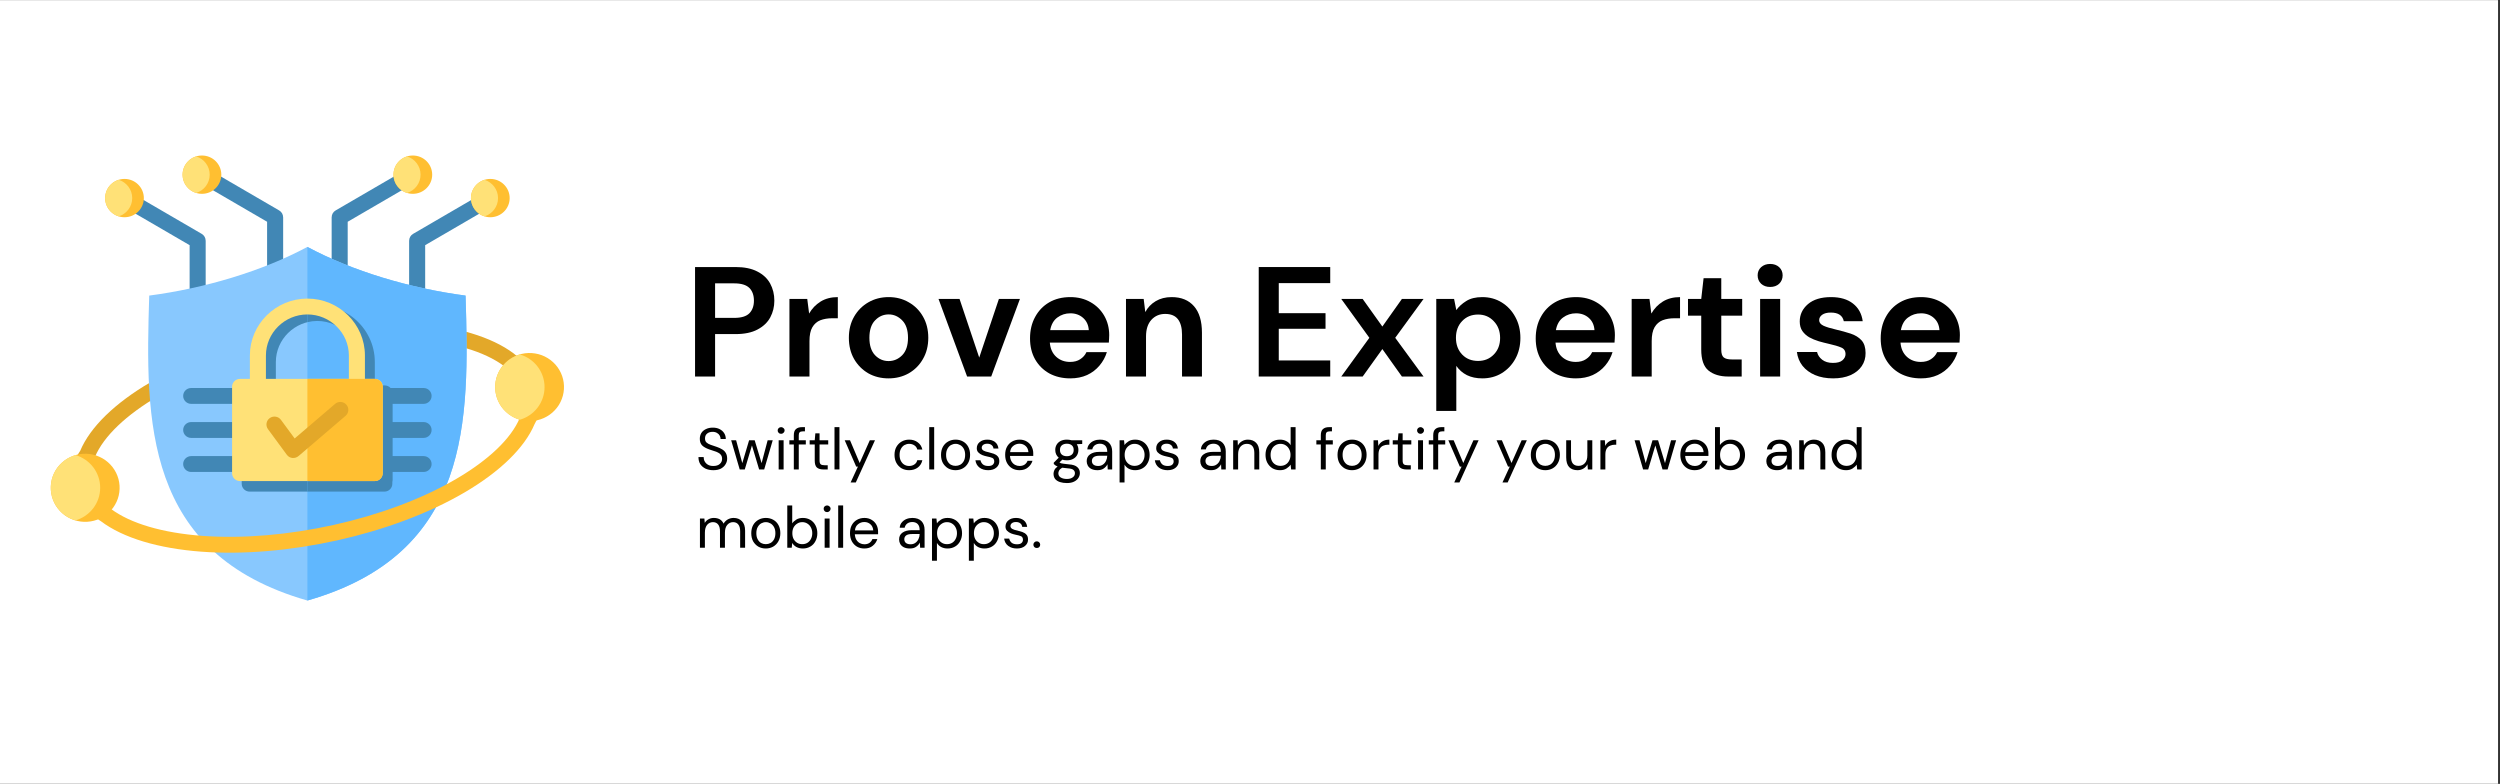<svg xmlns="http://www.w3.org/2000/svg" xmlns:xlink="http://www.w3.org/1999/xlink" width="421" viewBox="0 0 315.75 99" height="132" preserveAspectRatio="xMidYMid meet"><rect x="0" y="0" width="315.75" height="99" fill="#333333" stroke="none"/><defs><g></g><clipPath id="6e97aa3d7e"><path d="M 0 0.039 L 315.5 0.039 L 315.5 98.961 L 0 98.961 Z M 0 0.039 " clip-rule="nonzero"></path></clipPath><clipPath id="81bcdee3d3"><path d="M 18 31 L 59 31 L 59 75.84 L 18 75.84 Z M 18 31 " clip-rule="nonzero"></path></clipPath><clipPath id="04fb5fa8cb"><path d="M 38 31 L 59 31 L 59 75.84 L 38 75.84 Z M 38 31 " clip-rule="nonzero"></path></clipPath><clipPath id="77a28c0d1e"><path d="M 13 19.633 L 65 19.633 L 65 28 L 13 28 Z M 13 19.633 " clip-rule="nonzero"></path></clipPath><clipPath id="bb5adea2fe"><path d="M 13 19.633 L 63 19.633 L 63 28 L 13 28 Z M 13 19.633 " clip-rule="nonzero"></path></clipPath></defs><g clip-path="url(#6e97aa3d7e)"><path fill="#ffffff" d="M 0 0.039 L 315.5 0.039 L 315.5 98.961 L 0 98.961 Z M 0 0.039 " fill-opacity="1" fill-rule="nonzero"></path><path fill="#ffffff" d="M 0 0.039 L 315.5 0.039 L 315.5 98.961 L 0 98.961 Z M 0 0.039 " fill-opacity="1" fill-rule="nonzero"></path></g><path fill="#e3a829" d="M 10.133 56.93 C 11.402 53.918 14.539 50.895 18.98 48.293 C 28.133 42.93 41.594 40.027 52.23 40.816 C 57.621 41.219 62.094 42.543 64.891 44.652 L 66.18 45.723 L 63.664 46.242 C 61.184 44.371 57.09 43.188 52.078 42.812 C 41.84 42.051 28.82 44.852 20.008 50.016 C 15.938 52.398 13.098 55.09 12 57.695 L 8.781 59.082 Z M 10.133 56.93 " fill-opacity="1" fill-rule="evenodd"></path><path fill="#4187b5" d="M 62.438 25.879 L 53.699 30.965 L 53.699 38.996 L 51.672 38.996 L 51.672 30.395 L 51.676 30.395 C 51.676 30.055 51.855 29.719 52.176 29.535 L 61.414 24.156 Z M 16.23 24.156 L 25.473 29.535 C 25.793 29.719 25.973 30.055 25.973 30.395 L 25.977 30.395 L 25.977 39 L 23.949 39 L 23.949 30.965 L 15.211 25.879 Z M 26.016 21.199 L 24.996 22.922 L 33.734 28.008 L 33.734 36.039 L 35.762 36.039 L 35.762 27.438 L 35.758 27.438 C 35.758 27.094 35.578 26.762 35.258 26.578 Z M 52.652 22.922 L 51.633 21.199 L 42.391 26.578 C 42.07 26.762 41.891 27.094 41.891 27.438 L 41.887 27.438 L 41.887 36.039 L 43.914 36.039 L 43.914 28.008 Z M 52.652 22.922 " fill-opacity="1" fill-rule="evenodd"></path><g clip-path="url(#81bcdee3d3)"><path fill="#88c8fe" d="M 58.801 37.332 C 59.297 53.172 59.504 69.926 38.824 75.848 C 18.141 69.926 18.352 53.172 18.848 37.332 C 25.863 36.41 33.129 34.242 38.824 31.184 C 44.516 34.242 51.785 36.41 58.801 37.332 Z M 58.801 37.332 " fill-opacity="1" fill-rule="evenodd"></path></g><path fill="#4187b5" d="M 31.523 49.188 L 48.555 49.188 C 49.105 49.188 49.551 49.629 49.551 50.172 L 49.551 61.105 C 49.551 61.648 49.105 62.09 48.555 62.09 L 31.523 62.09 C 30.977 62.09 30.527 61.648 30.527 61.105 L 30.527 50.172 C 30.527 49.629 30.977 49.188 31.523 49.188 Z M 31.523 49.188 " fill-opacity="1" fill-rule="evenodd"></path><path fill="#4187b5" d="M 32.812 51.906 L 32.812 45.723 C 32.812 41.77 36.078 38.535 40.078 38.535 C 44.074 38.535 47.34 41.77 47.34 45.723 L 47.34 51.906 L 45.316 51.906 L 45.316 45.723 C 45.316 42.875 42.957 40.539 40.078 40.539 C 37.199 40.539 34.84 42.875 34.84 45.723 L 34.84 51.906 Z M 32.812 51.906 " fill-opacity="1" fill-rule="evenodd"></path><path fill="#88c8fe" d="M 40.078 48.68 L 48.594 48.68 C 49.141 48.68 49.59 49.125 49.59 49.664 L 49.59 60.598 C 49.59 61.141 49.141 61.586 48.594 61.586 L 40.078 61.586 Z M 40.078 48.68 " fill-opacity="1" fill-rule="evenodd"></path><g clip-path="url(#04fb5fa8cb)"><path fill="#60b7fe" d="M 58.801 37.332 C 59.297 53.172 59.504 69.926 38.824 75.848 L 38.824 31.184 C 44.516 34.242 51.785 36.41 58.801 37.332 Z M 58.801 37.332 " fill-opacity="1" fill-rule="evenodd"></path></g><path fill="#4187b5" d="M 38.824 62.09 L 38.824 49.188 L 40.078 49.188 L 40.078 48.68 L 45.316 48.68 L 45.316 45.723 C 45.316 42.379 42.113 39.883 38.824 40.691 L 38.824 38.645 C 43.262 37.875 47.34 41.281 47.34 45.723 L 47.34 48.68 L 48.594 48.68 C 49.141 48.68 49.59 49.125 49.59 49.664 L 49.59 60.598 C 49.59 60.691 49.574 60.781 49.551 60.863 L 49.551 61.105 C 49.551 61.648 49.105 62.09 48.555 62.09 Z M 38.824 62.09 " fill-opacity="1" fill-rule="evenodd"></path><path fill="#ffe177" d="M 31.559 51.082 L 31.559 44.898 C 31.559 40.941 34.828 37.711 38.824 37.711 C 42.82 37.711 46.09 40.941 46.09 44.898 L 46.09 51.082 L 44.062 51.082 L 44.062 44.898 C 44.062 42.051 41.703 39.715 38.824 39.715 C 35.945 39.715 33.586 42.051 33.586 44.898 L 33.586 51.082 Z M 31.559 51.082 " fill-opacity="1" fill-rule="evenodd"></path><path fill="#4187b5" d="M 24.148 51.008 C 23.59 51.008 23.133 50.559 23.133 50.004 C 23.133 49.453 23.59 49.004 24.148 49.004 L 53.5 49.004 C 54.059 49.004 54.512 49.453 54.512 50.004 C 54.512 50.559 54.059 51.008 53.5 51.008 Z M 24.148 51.008 " fill-opacity="1" fill-rule="evenodd"></path><path fill="#4187b5" d="M 24.148 55.309 C 23.59 55.309 23.133 54.859 23.133 54.305 C 23.133 53.754 23.59 53.305 24.148 53.305 L 53.5 53.305 C 54.059 53.305 54.512 53.754 54.512 54.305 C 54.512 54.859 54.059 55.309 53.5 55.309 Z M 24.148 55.309 " fill-opacity="1" fill-rule="evenodd"></path><path fill="#4187b5" d="M 24.148 59.609 C 23.59 59.609 23.133 59.16 23.133 58.609 C 23.133 58.055 23.59 57.605 24.148 57.605 L 53.5 57.605 C 54.059 57.605 54.512 58.055 54.512 58.609 C 54.512 59.16 54.059 59.609 53.5 59.609 Z M 24.148 59.609 " fill-opacity="1" fill-rule="evenodd"></path><path fill="#ffe177" d="M 30.309 47.855 L 47.34 47.855 C 47.887 47.855 48.336 48.297 48.336 48.84 L 48.336 59.773 C 48.336 60.316 47.887 60.758 47.34 60.758 L 30.309 60.758 C 29.758 60.758 29.312 60.316 29.312 59.773 L 29.312 48.84 C 29.312 48.297 29.758 47.855 30.309 47.855 Z M 30.309 47.855 " fill-opacity="1" fill-rule="evenodd"></path><path fill="#ffbf31" d="M 38.824 47.855 L 47.34 47.855 C 47.887 47.855 48.336 48.297 48.336 48.84 L 48.336 59.773 C 48.336 60.316 47.887 60.758 47.34 60.758 L 38.824 60.758 Z M 38.824 47.855 " fill-opacity="1" fill-rule="evenodd"></path><path fill="#e3a829" d="M 33.844 54.199 C 33.52 53.754 33.617 53.129 34.07 52.805 C 34.523 52.48 35.156 52.578 35.484 53.027 L 37.215 55.379 L 42.324 51.008 C 42.746 50.648 43.383 50.695 43.746 51.109 C 44.113 51.527 44.066 52.16 43.645 52.52 L 37.746 57.566 C 37.289 57.977 36.594 57.941 36.223 57.434 Z M 33.844 54.199 " fill-opacity="1" fill-rule="evenodd"></path><path fill="#ffbf31" d="M 67.516 53.566 C 66.246 56.578 63.109 59.598 58.668 62.199 C 49.516 67.562 36.055 70.469 25.418 69.676 C 20.027 69.273 15.555 67.949 12.758 65.84 L 11.152 64.781 L 13.984 64.25 C 16.465 66.121 20.559 67.309 25.57 67.68 C 35.809 68.441 48.828 65.641 57.641 60.477 C 61.707 58.094 64.547 55.406 65.645 52.797 L 68.258 52.145 Z M 67.516 53.566 " fill-opacity="1" fill-rule="evenodd"></path><path fill="#ffbf31" d="M 69.172 45.227 C 69.414 45.375 69.641 45.547 69.848 45.738 C 70.059 45.93 70.246 46.141 70.414 46.371 C 70.578 46.598 70.723 46.844 70.84 47.098 C 70.961 47.355 71.051 47.621 71.117 47.898 C 71.184 48.172 71.219 48.449 71.23 48.734 C 71.242 49.016 71.223 49.297 71.176 49.574 C 71.133 49.852 71.059 50.125 70.957 50.391 C 70.859 50.652 70.734 50.906 70.586 51.148 C 70.434 51.387 70.262 51.609 70.066 51.816 C 69.871 52.023 69.66 52.211 69.426 52.375 C 69.195 52.539 68.949 52.68 68.691 52.797 C 68.43 52.914 68.16 53.008 67.883 53.07 C 67.605 53.137 67.324 53.176 67.039 53.184 C 66.754 53.195 66.469 53.176 66.188 53.133 C 65.906 53.086 65.633 53.016 65.363 52.914 C 65.098 52.816 64.84 52.691 64.598 52.543 C 64.355 52.395 64.129 52.227 63.922 52.031 C 63.711 51.84 63.523 51.629 63.355 51.402 C 63.191 51.172 63.047 50.93 62.93 50.672 C 62.809 50.414 62.719 50.148 62.652 49.875 C 62.586 49.598 62.551 49.32 62.539 49.039 C 62.527 48.758 62.547 48.477 62.594 48.195 C 62.637 47.918 62.711 47.645 62.812 47.383 C 62.91 47.117 63.035 46.863 63.188 46.625 C 63.336 46.383 63.508 46.16 63.703 45.953 C 63.898 45.746 64.109 45.562 64.344 45.395 C 64.574 45.23 64.82 45.09 65.078 44.973 C 65.34 44.855 65.609 44.766 65.887 44.699 C 66.164 44.633 66.445 44.598 66.73 44.586 C 67.016 44.578 67.301 44.594 67.582 44.641 C 67.863 44.684 68.137 44.758 68.406 44.855 C 68.672 44.953 68.93 45.078 69.172 45.227 Z M 69.172 45.227 " fill-opacity="1" fill-rule="nonzero"></path><path fill="#ffe177" d="M 65.656 53.016 C 63.855 52.492 62.539 50.844 62.539 48.891 C 62.539 46.938 63.855 45.289 65.656 44.766 C 67.461 45.289 68.777 46.938 68.777 48.891 C 68.777 50.844 67.461 52.492 65.656 53.016 Z M 65.656 53.016 " fill-opacity="1" fill-rule="evenodd"></path><path fill="#ffbf31" d="M 11.758 57.422 C 12.035 57.484 12.305 57.578 12.566 57.695 C 12.824 57.812 13.07 57.953 13.301 58.117 C 13.535 58.281 13.746 58.469 13.941 58.676 C 14.137 58.883 14.309 59.105 14.457 59.344 C 14.609 59.586 14.734 59.84 14.832 60.102 C 14.934 60.367 15.008 60.641 15.051 60.918 C 15.098 61.195 15.117 61.477 15.105 61.758 C 15.094 62.043 15.059 62.32 14.992 62.594 C 14.926 62.871 14.836 63.137 14.715 63.395 C 14.598 63.648 14.453 63.895 14.289 64.121 C 14.121 64.352 13.934 64.562 13.723 64.754 C 13.516 64.945 13.289 65.117 13.047 65.266 C 12.801 65.414 12.547 65.539 12.281 65.637 C 12.012 65.734 11.738 65.809 11.457 65.852 C 11.176 65.898 10.891 65.914 10.605 65.906 C 10.32 65.895 10.039 65.859 9.762 65.793 C 9.48 65.727 9.215 65.637 8.953 65.52 C 8.695 65.402 8.449 65.262 8.215 65.098 C 7.984 64.93 7.773 64.746 7.578 64.539 C 7.383 64.332 7.211 64.109 7.059 63.867 C 6.91 63.629 6.785 63.375 6.684 63.109 C 6.586 62.848 6.512 62.574 6.469 62.297 C 6.422 62.016 6.402 61.734 6.414 61.453 C 6.426 61.172 6.461 60.895 6.527 60.617 C 6.594 60.344 6.684 60.078 6.805 59.82 C 6.922 59.562 7.066 59.32 7.23 59.09 C 7.398 58.863 7.586 58.652 7.797 58.461 C 8.004 58.266 8.23 58.098 8.473 57.949 C 8.715 57.801 8.973 57.676 9.238 57.578 C 9.508 57.477 9.781 57.406 10.062 57.359 C 10.344 57.316 10.629 57.297 10.914 57.309 C 11.199 57.316 11.48 57.355 11.758 57.422 Z M 11.758 57.422 " fill-opacity="1" fill-rule="nonzero"></path><path fill="#ffe177" d="M 9.531 65.73 C 7.73 65.203 6.414 63.555 6.414 61.602 C 6.414 59.648 7.73 58 9.531 57.477 C 11.336 58 12.652 59.648 12.652 61.602 C 12.652 63.555 11.336 65.203 9.531 65.73 Z M 9.531 65.73 " fill-opacity="1" fill-rule="evenodd"></path><g clip-path="url(#77a28c0d1e)"><path fill="#ffbf31" d="M 61.926 22.598 C 60.574 22.598 59.48 23.684 59.48 25.02 C 59.48 26.355 60.574 27.438 61.926 27.438 C 63.277 27.438 64.371 26.355 64.371 25.02 C 64.371 23.684 63.277 22.598 61.926 22.598 Z M 15.723 22.598 C 17.074 22.598 18.168 23.684 18.168 25.02 C 18.168 26.355 17.074 27.438 15.723 27.438 C 14.371 27.438 13.277 26.355 13.277 25.02 C 13.277 23.684 14.371 22.598 15.723 22.598 Z M 25.508 19.641 C 26.855 19.641 27.953 20.723 27.953 22.062 C 27.953 23.398 26.855 24.48 25.508 24.48 C 24.156 24.48 23.059 23.398 23.059 22.062 C 23.059 20.723 24.156 19.641 25.508 19.641 Z M 52.141 19.641 C 50.789 19.641 49.695 20.723 49.695 22.062 C 49.695 23.398 50.789 24.48 52.141 24.48 C 53.492 24.48 54.586 23.398 54.586 22.062 C 54.586 20.723 53.492 19.641 52.141 19.641 Z M 52.141 19.641 " fill-opacity="1" fill-rule="evenodd"></path></g><g clip-path="url(#bb5adea2fe)"><path fill="#ffe177" d="M 61.191 22.711 C 60.199 23.02 59.48 23.934 59.48 25.02 C 59.48 26.102 60.199 27.02 61.191 27.328 C 62.184 27.02 62.902 26.102 62.902 25.02 C 62.902 23.934 62.184 23.02 61.191 22.711 Z M 14.988 22.711 C 15.98 23.02 16.699 23.934 16.699 25.02 C 16.699 26.102 15.98 27.02 14.988 27.328 C 13.996 27.02 13.277 26.102 13.277 25.02 C 13.277 23.934 13.996 23.02 14.988 22.711 Z M 24.773 19.754 C 25.766 20.062 26.484 20.977 26.484 22.062 C 26.484 23.145 25.766 24.062 24.773 24.371 C 23.781 24.062 23.059 23.145 23.059 22.062 C 23.059 20.977 23.781 20.062 24.773 19.754 Z M 51.406 24.371 C 52.398 24.062 53.117 23.145 53.117 22.062 C 53.117 20.977 52.398 20.062 51.406 19.754 C 50.414 20.062 49.695 20.977 49.695 22.062 C 49.695 23.145 50.414 24.062 51.406 24.371 Z M 51.406 24.371 " fill-opacity="1" fill-rule="evenodd"></path></g><g fill="#000000" fill-opacity="1"><g transform="translate(86.441, 47.555)"><g><path d="M 1.344 0 L 1.344 -13.828 L 6.453 -13.828 C 7.566 -13.828 8.484 -13.641 9.203 -13.266 C 9.93 -12.898 10.473 -12.395 10.828 -11.75 C 11.18 -11.102 11.359 -10.379 11.359 -9.578 C 11.359 -8.816 11.188 -8.113 10.844 -7.469 C 10.5 -6.832 9.961 -6.32 9.234 -5.938 C 8.516 -5.551 7.586 -5.359 6.453 -5.359 L 3.875 -5.359 L 3.875 0 Z M 3.875 -7.406 L 6.297 -7.406 C 7.18 -7.406 7.816 -7.598 8.203 -7.984 C 8.586 -8.379 8.781 -8.91 8.781 -9.578 C 8.781 -10.266 8.586 -10.801 8.203 -11.188 C 7.816 -11.57 7.18 -11.766 6.297 -11.766 L 3.875 -11.766 Z M 3.875 -7.406 "></path></g></g></g><g fill="#000000" fill-opacity="1"><g transform="translate(98.425, 47.555)"><g><path d="M 1.281 0 L 1.281 -9.797 L 3.531 -9.797 L 3.766 -7.953 C 4.129 -8.586 4.613 -9.094 5.219 -9.469 C 5.832 -9.844 6.555 -10.031 7.391 -10.031 L 7.391 -7.359 L 6.672 -7.359 C 6.117 -7.359 5.625 -7.273 5.188 -7.109 C 4.758 -6.941 4.422 -6.645 4.172 -6.219 C 3.93 -5.801 3.812 -5.219 3.812 -4.469 L 3.812 0 Z M 1.281 0 "></path></g></g></g><g fill="#000000" fill-opacity="1"><g transform="translate(106.243, 47.555)"><g><path d="M 5.984 0.234 C 5.035 0.234 4.18 0.02 3.422 -0.406 C 2.672 -0.844 2.07 -1.445 1.625 -2.219 C 1.188 -2.988 0.969 -3.879 0.969 -4.891 C 0.969 -5.91 1.191 -6.805 1.641 -7.578 C 2.086 -8.348 2.688 -8.945 3.438 -9.375 C 4.195 -9.812 5.051 -10.031 6 -10.031 C 6.938 -10.031 7.781 -9.812 8.531 -9.375 C 9.289 -8.945 9.891 -8.348 10.328 -7.578 C 10.773 -6.805 11 -5.91 11 -4.891 C 11 -3.879 10.773 -2.988 10.328 -2.219 C 9.891 -1.445 9.289 -0.844 8.531 -0.406 C 7.77 0.02 6.922 0.234 5.984 0.234 Z M 5.984 -1.953 C 6.641 -1.953 7.211 -2.195 7.703 -2.688 C 8.191 -3.188 8.438 -3.922 8.438 -4.891 C 8.438 -5.867 8.191 -6.602 7.703 -7.094 C 7.211 -7.594 6.645 -7.844 6 -7.844 C 5.332 -7.844 4.758 -7.594 4.281 -7.094 C 3.801 -6.602 3.562 -5.867 3.562 -4.891 C 3.562 -3.922 3.801 -3.188 4.281 -2.688 C 4.758 -2.195 5.328 -1.953 5.984 -1.953 Z M 5.984 -1.953 "></path></g></g></g><g fill="#000000" fill-opacity="1"><g transform="translate(118.207, 47.555)"><g><path d="M 3.938 0 L 0.328 -9.797 L 2.984 -9.797 L 5.469 -2.391 L 7.953 -9.797 L 10.609 -9.797 L 6.984 0 Z M 3.938 0 "></path></g></g></g><g fill="#000000" fill-opacity="1"><g transform="translate(129.124, 47.555)"><g><path d="M 6.047 0.234 C 5.055 0.234 4.176 0.023 3.406 -0.391 C 2.645 -0.816 2.047 -1.41 1.609 -2.172 C 1.18 -2.93 0.969 -3.812 0.969 -4.812 C 0.969 -5.832 1.18 -6.734 1.609 -7.516 C 2.035 -8.305 2.625 -8.922 3.375 -9.359 C 4.133 -9.805 5.031 -10.031 6.062 -10.031 C 7.02 -10.031 7.867 -9.816 8.609 -9.391 C 9.348 -8.973 9.926 -8.398 10.344 -7.672 C 10.758 -6.941 10.969 -6.129 10.969 -5.234 C 10.969 -5.086 10.961 -4.938 10.953 -4.781 C 10.941 -4.625 10.93 -4.457 10.922 -4.281 L 3.469 -4.281 C 3.531 -3.52 3.801 -2.922 4.281 -2.484 C 4.758 -2.055 5.344 -1.844 6.031 -1.844 C 6.539 -1.844 6.969 -1.957 7.312 -2.188 C 7.664 -2.414 7.926 -2.711 8.094 -3.078 L 10.672 -3.078 C 10.484 -2.461 10.176 -1.898 9.75 -1.391 C 9.32 -0.879 8.797 -0.477 8.172 -0.188 C 7.547 0.094 6.836 0.234 6.047 0.234 Z M 6.062 -7.984 C 5.445 -7.984 4.898 -7.805 4.422 -7.453 C 3.953 -7.109 3.648 -6.578 3.516 -5.859 L 8.391 -5.859 C 8.348 -6.504 8.109 -7.02 7.672 -7.406 C 7.242 -7.789 6.707 -7.984 6.062 -7.984 Z M 6.062 -7.984 "></path></g></g></g><g fill="#000000" fill-opacity="1"><g transform="translate(140.931, 47.555)"><g><path d="M 1.281 0 L 1.281 -9.797 L 3.516 -9.797 L 3.719 -8.141 C 4.02 -8.711 4.457 -9.172 5.031 -9.516 C 5.602 -9.859 6.273 -10.031 7.047 -10.031 C 8.266 -10.031 9.207 -9.645 9.875 -8.875 C 10.539 -8.113 10.875 -7 10.875 -5.531 L 10.875 0 L 8.359 0 L 8.359 -5.297 C 8.359 -6.141 8.188 -6.785 7.844 -7.234 C 7.5 -7.68 6.961 -7.906 6.234 -7.906 C 5.523 -7.906 4.941 -7.656 4.484 -7.156 C 4.035 -6.656 3.812 -5.957 3.812 -5.062 L 3.812 0 Z M 1.281 0 "></path></g></g></g><g fill="#000000" fill-opacity="1"><g transform="translate(152.934, 47.555)"><g></g></g></g><g fill="#000000" fill-opacity="1"><g transform="translate(157.633, 47.555)"><g><path d="M 1.344 0 L 1.344 -13.828 L 10.375 -13.828 L 10.375 -11.797 L 3.875 -11.797 L 3.875 -8 L 9.781 -8 L 9.781 -6.031 L 3.875 -6.031 L 3.875 -2.031 L 10.375 -2.031 L 10.375 0 Z M 1.344 0 "></path></g></g></g><g fill="#000000" fill-opacity="1"><g transform="translate(169.044, 47.555)"><g><path d="M 0.359 0 L 3.906 -4.891 L 0.359 -9.797 L 3.062 -9.797 L 5.547 -6.312 L 8.016 -9.797 L 10.75 -9.797 L 7.172 -4.891 L 10.75 0 L 8.016 0 L 5.547 -3.469 L 3.062 0 Z M 0.359 0 "></path></g></g></g><g fill="#000000" fill-opacity="1"><g transform="translate(180.12, 47.555)"><g><path d="M 1.281 4.344 L 1.281 -9.797 L 3.531 -9.797 L 3.812 -8.391 C 4.125 -8.828 4.539 -9.207 5.062 -9.531 C 5.582 -9.863 6.258 -10.031 7.094 -10.031 C 8.008 -10.031 8.828 -9.805 9.547 -9.359 C 10.273 -8.91 10.848 -8.297 11.266 -7.516 C 11.691 -6.742 11.906 -5.863 11.906 -4.875 C 11.906 -3.883 11.691 -3.004 11.266 -2.234 C 10.848 -1.473 10.273 -0.867 9.547 -0.422 C 8.828 0.016 8.008 0.234 7.094 0.234 C 6.352 0.234 5.707 0.098 5.156 -0.172 C 4.602 -0.453 4.156 -0.844 3.812 -1.344 L 3.812 4.344 Z M 6.562 -1.969 C 7.363 -1.969 8.023 -2.238 8.547 -2.781 C 9.078 -3.32 9.344 -4.02 9.344 -4.875 C 9.344 -5.727 9.078 -6.43 8.547 -6.984 C 8.023 -7.547 7.363 -7.828 6.562 -7.828 C 5.738 -7.828 5.066 -7.551 4.547 -7 C 4.023 -6.457 3.766 -5.754 3.766 -4.891 C 3.766 -4.035 4.023 -3.332 4.547 -2.781 C 5.066 -2.238 5.738 -1.969 6.562 -1.969 Z M 6.562 -1.969 "></path></g></g></g><g fill="#000000" fill-opacity="1"><g transform="translate(192.992, 47.555)"><g><path d="M 6.047 0.234 C 5.055 0.234 4.176 0.023 3.406 -0.391 C 2.645 -0.816 2.047 -1.41 1.609 -2.172 C 1.18 -2.93 0.969 -3.812 0.969 -4.812 C 0.969 -5.832 1.18 -6.734 1.609 -7.516 C 2.035 -8.305 2.625 -8.922 3.375 -9.359 C 4.133 -9.805 5.031 -10.031 6.062 -10.031 C 7.02 -10.031 7.867 -9.816 8.609 -9.391 C 9.348 -8.973 9.926 -8.398 10.344 -7.672 C 10.758 -6.941 10.969 -6.129 10.969 -5.234 C 10.969 -5.086 10.961 -4.938 10.953 -4.781 C 10.941 -4.625 10.93 -4.457 10.922 -4.281 L 3.469 -4.281 C 3.531 -3.52 3.801 -2.922 4.281 -2.484 C 4.758 -2.055 5.344 -1.844 6.031 -1.844 C 6.539 -1.844 6.969 -1.957 7.312 -2.188 C 7.664 -2.414 7.926 -2.711 8.094 -3.078 L 10.672 -3.078 C 10.484 -2.461 10.176 -1.898 9.75 -1.391 C 9.32 -0.879 8.797 -0.477 8.172 -0.188 C 7.547 0.094 6.836 0.234 6.047 0.234 Z M 6.062 -7.984 C 5.445 -7.984 4.898 -7.805 4.422 -7.453 C 3.953 -7.109 3.648 -6.578 3.516 -5.859 L 8.391 -5.859 C 8.348 -6.504 8.109 -7.02 7.672 -7.406 C 7.242 -7.789 6.707 -7.984 6.062 -7.984 Z M 6.062 -7.984 "></path></g></g></g><g fill="#000000" fill-opacity="1"><g transform="translate(204.798, 47.555)"><g><path d="M 1.281 0 L 1.281 -9.797 L 3.531 -9.797 L 3.766 -7.953 C 4.129 -8.586 4.613 -9.094 5.219 -9.469 C 5.832 -9.844 6.555 -10.031 7.391 -10.031 L 7.391 -7.359 L 6.672 -7.359 C 6.117 -7.359 5.625 -7.273 5.188 -7.109 C 4.758 -6.941 4.422 -6.645 4.172 -6.219 C 3.93 -5.801 3.812 -5.219 3.812 -4.469 L 3.812 0 Z M 1.281 0 "></path></g></g></g><g fill="#000000" fill-opacity="1"><g transform="translate(212.616, 47.555)"><g><path d="M 5.656 0 C 4.625 0 3.797 -0.25 3.172 -0.75 C 2.555 -1.25 2.25 -2.141 2.25 -3.422 L 2.25 -7.688 L 0.578 -7.688 L 0.578 -9.797 L 2.25 -9.797 L 2.547 -12.422 L 4.781 -12.422 L 4.781 -9.797 L 7.422 -9.797 L 7.422 -7.688 L 4.781 -7.688 L 4.781 -3.391 C 4.781 -2.922 4.879 -2.598 5.078 -2.422 C 5.285 -2.242 5.641 -2.156 6.141 -2.156 L 7.359 -2.156 L 7.359 0 Z M 5.656 0 "></path></g></g></g><g fill="#000000" fill-opacity="1"><g transform="translate(220.928, 47.555)"><g><path d="M 2.641 -11.312 C 2.18 -11.312 1.801 -11.445 1.5 -11.719 C 1.207 -12 1.062 -12.352 1.062 -12.781 C 1.062 -13.195 1.207 -13.539 1.5 -13.812 C 1.801 -14.082 2.18 -14.219 2.641 -14.219 C 3.109 -14.219 3.488 -14.082 3.781 -13.812 C 4.07 -13.539 4.219 -13.195 4.219 -12.781 C 4.219 -12.352 4.07 -12 3.781 -11.719 C 3.488 -11.445 3.109 -11.312 2.641 -11.312 Z M 1.375 0 L 1.375 -9.797 L 3.906 -9.797 L 3.906 0 Z M 1.375 0 "></path></g></g></g><g fill="#000000" fill-opacity="1"><g transform="translate(226.199, 47.555)"><g><path d="M 5.328 0.234 C 4.461 0.234 3.695 0.094 3.031 -0.188 C 2.375 -0.469 1.848 -0.859 1.453 -1.359 C 1.066 -1.859 0.832 -2.438 0.75 -3.094 L 3.297 -3.094 C 3.379 -2.719 3.594 -2.395 3.938 -2.125 C 4.289 -1.852 4.742 -1.719 5.297 -1.719 C 5.848 -1.719 6.25 -1.828 6.5 -2.047 C 6.758 -2.273 6.891 -2.535 6.891 -2.828 C 6.891 -3.242 6.703 -3.523 6.328 -3.672 C 5.961 -3.828 5.453 -3.977 4.797 -4.125 C 4.379 -4.219 3.953 -4.328 3.516 -4.453 C 3.078 -4.586 2.676 -4.754 2.312 -4.953 C 1.957 -5.16 1.664 -5.426 1.438 -5.75 C 1.219 -6.07 1.109 -6.473 1.109 -6.953 C 1.109 -7.816 1.453 -8.547 2.141 -9.141 C 2.836 -9.734 3.812 -10.031 5.062 -10.031 C 6.219 -10.031 7.141 -9.758 7.828 -9.219 C 8.523 -8.676 8.938 -7.93 9.062 -6.984 L 6.672 -6.984 C 6.523 -7.711 5.977 -8.078 5.031 -8.078 C 4.562 -8.078 4.195 -7.984 3.938 -7.797 C 3.688 -7.617 3.562 -7.391 3.562 -7.109 C 3.562 -6.816 3.75 -6.582 4.125 -6.406 C 4.508 -6.238 5.02 -6.082 5.656 -5.938 C 6.332 -5.781 6.957 -5.609 7.531 -5.422 C 8.102 -5.234 8.562 -4.953 8.906 -4.578 C 9.25 -4.203 9.422 -3.664 9.422 -2.969 C 9.43 -2.352 9.27 -1.801 8.938 -1.312 C 8.613 -0.832 8.141 -0.453 7.516 -0.172 C 6.898 0.098 6.172 0.234 5.328 0.234 Z M 5.328 0.234 "></path></g></g></g><g fill="#000000" fill-opacity="1"><g transform="translate(236.564, 47.555)"><g><path d="M 6.047 0.234 C 5.055 0.234 4.176 0.023 3.406 -0.391 C 2.645 -0.816 2.047 -1.41 1.609 -2.172 C 1.18 -2.93 0.969 -3.812 0.969 -4.812 C 0.969 -5.832 1.18 -6.734 1.609 -7.516 C 2.035 -8.305 2.625 -8.922 3.375 -9.359 C 4.133 -9.805 5.031 -10.031 6.062 -10.031 C 7.02 -10.031 7.867 -9.816 8.609 -9.391 C 9.348 -8.973 9.926 -8.398 10.344 -7.672 C 10.758 -6.941 10.969 -6.129 10.969 -5.234 C 10.969 -5.086 10.961 -4.938 10.953 -4.781 C 10.941 -4.625 10.93 -4.457 10.922 -4.281 L 3.469 -4.281 C 3.531 -3.52 3.801 -2.922 4.281 -2.484 C 4.758 -2.055 5.344 -1.844 6.031 -1.844 C 6.539 -1.844 6.969 -1.957 7.312 -2.188 C 7.664 -2.414 7.926 -2.711 8.094 -3.078 L 10.672 -3.078 C 10.484 -2.461 10.176 -1.898 9.75 -1.391 C 9.32 -0.879 8.797 -0.477 8.172 -0.188 C 7.547 0.094 6.836 0.234 6.047 0.234 Z M 6.062 -7.984 C 5.445 -7.984 4.898 -7.805 4.422 -7.453 C 3.953 -7.109 3.648 -6.578 3.516 -5.859 L 8.391 -5.859 C 8.348 -6.504 8.109 -7.02 7.672 -7.406 C 7.242 -7.789 6.707 -7.984 6.062 -7.984 Z M 6.062 -7.984 "></path></g></g></g><g fill="#000000" fill-opacity="1"><g transform="translate(87.887, 59.291)"><g><path d="M 2.203 0.094 C 1.828 0.094 1.492 0.023 1.203 -0.109 C 0.922 -0.254 0.703 -0.445 0.547 -0.688 C 0.398 -0.938 0.328 -1.227 0.328 -1.562 L 0.984 -1.562 C 0.984 -1.352 1.031 -1.164 1.125 -1 C 1.219 -0.832 1.352 -0.695 1.531 -0.594 C 1.707 -0.488 1.93 -0.438 2.203 -0.438 C 2.555 -0.438 2.828 -0.52 3.016 -0.688 C 3.211 -0.852 3.312 -1.066 3.312 -1.328 C 3.312 -1.535 3.266 -1.703 3.172 -1.828 C 3.086 -1.953 2.969 -2.051 2.812 -2.125 C 2.664 -2.207 2.492 -2.273 2.297 -2.328 C 2.098 -2.391 1.895 -2.457 1.688 -2.531 C 1.281 -2.676 0.977 -2.848 0.781 -3.047 C 0.594 -3.254 0.5 -3.523 0.5 -3.859 C 0.5 -4.141 0.562 -4.383 0.688 -4.594 C 0.82 -4.812 1.016 -4.977 1.266 -5.094 C 1.516 -5.219 1.805 -5.281 2.141 -5.281 C 2.473 -5.281 2.758 -5.219 3 -5.094 C 3.25 -4.969 3.441 -4.797 3.578 -4.578 C 3.711 -4.367 3.781 -4.125 3.781 -3.844 L 3.125 -3.844 C 3.125 -3.988 3.086 -4.129 3.016 -4.266 C 2.941 -4.41 2.828 -4.523 2.672 -4.609 C 2.523 -4.703 2.336 -4.75 2.109 -4.75 C 1.828 -4.75 1.598 -4.676 1.422 -4.531 C 1.242 -4.383 1.156 -4.18 1.156 -3.922 C 1.156 -3.691 1.219 -3.52 1.344 -3.406 C 1.469 -3.289 1.645 -3.191 1.875 -3.109 C 2.102 -3.035 2.363 -2.945 2.656 -2.844 C 2.906 -2.758 3.129 -2.656 3.328 -2.531 C 3.523 -2.414 3.676 -2.266 3.781 -2.078 C 3.895 -1.891 3.953 -1.648 3.953 -1.359 C 3.953 -1.109 3.883 -0.875 3.75 -0.656 C 3.625 -0.438 3.43 -0.254 3.172 -0.109 C 2.922 0.023 2.598 0.094 2.203 0.094 Z M 2.203 0.094 "></path></g></g></g><g fill="#000000" fill-opacity="1"><g transform="translate(92.174, 59.291)"><g><path d="M 1.25 0 L 0.172 -3.688 L 0.797 -3.688 L 1.578 -0.797 L 2.438 -3.688 L 3.141 -3.688 L 4.016 -0.797 L 4.781 -3.688 L 5.422 -3.688 L 4.344 0 L 3.703 0 L 2.797 -3.031 L 1.891 0 Z M 1.25 0 "></path></g></g></g><g fill="#000000" fill-opacity="1"><g transform="translate(97.767, 59.291)"><g><path d="M 0.891 -4.5 C 0.766 -4.5 0.66 -4.539 0.578 -4.625 C 0.492 -4.707 0.453 -4.805 0.453 -4.922 C 0.453 -5.047 0.492 -5.145 0.578 -5.219 C 0.66 -5.301 0.766 -5.344 0.891 -5.344 C 1.004 -5.344 1.102 -5.301 1.188 -5.219 C 1.281 -5.145 1.328 -5.047 1.328 -4.922 C 1.328 -4.805 1.281 -4.707 1.188 -4.625 C 1.102 -4.539 1.004 -4.5 0.891 -4.5 Z M 0.578 0 L 0.578 -3.688 L 1.203 -3.688 L 1.203 0 Z M 0.578 0 "></path></g></g></g><g fill="#000000" fill-opacity="1"><g transform="translate(99.54, 59.291)"><g><path d="M 0.719 0 L 0.719 -3.156 L 0.156 -3.156 L 0.156 -3.688 L 0.719 -3.688 L 0.719 -4.312 C 0.719 -4.676 0.805 -4.938 0.984 -5.094 C 1.16 -5.258 1.422 -5.344 1.766 -5.344 L 2.125 -5.344 L 2.125 -4.812 L 1.859 -4.812 C 1.672 -4.812 1.535 -4.77 1.453 -4.688 C 1.379 -4.613 1.344 -4.488 1.344 -4.312 L 1.344 -3.688 L 2.234 -3.688 L 2.234 -3.156 L 1.344 -3.156 L 1.344 0 Z M 0.719 0 "></path></g></g></g><g fill="#000000" fill-opacity="1"><g transform="translate(102.01, 59.291)"><g><path d="M 1.969 0 C 1.633 0 1.367 -0.078 1.172 -0.234 C 0.984 -0.398 0.891 -0.695 0.891 -1.125 L 0.891 -3.156 L 0.25 -3.156 L 0.25 -3.688 L 0.891 -3.688 L 0.969 -4.562 L 1.5 -4.562 L 1.5 -3.688 L 2.594 -3.688 L 2.594 -3.156 L 1.5 -3.156 L 1.5 -1.125 C 1.5 -0.895 1.547 -0.738 1.641 -0.656 C 1.734 -0.57 1.898 -0.531 2.141 -0.531 L 2.531 -0.531 L 2.531 0 Z M 1.969 0 "></path></g></g></g><g fill="#000000" fill-opacity="1"><g transform="translate(104.881, 59.291)"><g><path d="M 0.516 0 L 0.516 -5.344 L 1.141 -5.344 L 1.141 0 Z M 0.516 0 "></path></g></g></g><g fill="#000000" fill-opacity="1"><g transform="translate(106.528, 59.291)"><g><path d="M 0.906 1.641 L 1.828 -0.359 L 1.609 -0.359 L 0.156 -3.688 L 0.828 -3.688 L 2.047 -0.812 L 3.328 -3.688 L 3.984 -3.688 L 1.562 1.641 Z M 0.906 1.641 "></path></g></g></g><g fill="#000000" fill-opacity="1"><g transform="translate(110.652, 59.291)"><g></g></g></g><g fill="#000000" fill-opacity="1"><g transform="translate(112.618, 59.291)"><g><path d="M 2.203 0.094 C 1.848 0.094 1.531 0.016 1.25 -0.141 C 0.977 -0.305 0.758 -0.535 0.594 -0.828 C 0.438 -1.117 0.359 -1.457 0.359 -1.844 C 0.359 -2.227 0.438 -2.562 0.594 -2.844 C 0.758 -3.133 0.977 -3.359 1.25 -3.516 C 1.531 -3.68 1.848 -3.766 2.203 -3.766 C 2.641 -3.766 3.004 -3.648 3.297 -3.422 C 3.598 -3.203 3.789 -2.898 3.875 -2.516 L 3.234 -2.516 C 3.18 -2.742 3.055 -2.922 2.859 -3.047 C 2.672 -3.172 2.453 -3.234 2.203 -3.234 C 1.992 -3.234 1.797 -3.18 1.609 -3.078 C 1.43 -2.973 1.285 -2.816 1.172 -2.609 C 1.055 -2.398 1 -2.145 1 -1.844 C 1 -1.531 1.055 -1.27 1.172 -1.062 C 1.285 -0.852 1.43 -0.695 1.609 -0.594 C 1.797 -0.488 1.992 -0.438 2.203 -0.438 C 2.453 -0.438 2.672 -0.5 2.859 -0.625 C 3.055 -0.75 3.18 -0.93 3.234 -1.172 L 3.875 -1.172 C 3.801 -0.797 3.613 -0.488 3.312 -0.25 C 3.008 -0.02 2.641 0.094 2.203 0.094 Z M 2.203 0.094 "></path></g></g></g><g fill="#000000" fill-opacity="1"><g transform="translate(116.846, 59.291)"><g><path d="M 0.516 0 L 0.516 -5.344 L 1.141 -5.344 L 1.141 0 Z M 0.516 0 "></path></g></g></g><g fill="#000000" fill-opacity="1"><g transform="translate(118.492, 59.291)"><g><path d="M 2.188 0.094 C 1.844 0.094 1.531 0.016 1.25 -0.141 C 0.977 -0.305 0.758 -0.531 0.594 -0.812 C 0.438 -1.102 0.359 -1.445 0.359 -1.844 C 0.359 -2.227 0.438 -2.566 0.594 -2.859 C 0.758 -3.148 0.984 -3.375 1.266 -3.531 C 1.547 -3.688 1.859 -3.766 2.203 -3.766 C 2.547 -3.766 2.859 -3.688 3.141 -3.531 C 3.422 -3.375 3.641 -3.148 3.797 -2.859 C 3.953 -2.566 4.031 -2.227 4.031 -1.844 C 4.031 -1.445 3.945 -1.102 3.781 -0.812 C 3.625 -0.531 3.406 -0.305 3.125 -0.141 C 2.844 0.016 2.531 0.094 2.188 0.094 Z M 2.188 -0.453 C 2.406 -0.453 2.602 -0.5 2.781 -0.594 C 2.969 -0.695 3.117 -0.852 3.234 -1.062 C 3.348 -1.27 3.406 -1.531 3.406 -1.844 C 3.406 -2.145 3.348 -2.398 3.234 -2.609 C 3.117 -2.816 2.969 -2.973 2.781 -3.078 C 2.602 -3.18 2.41 -3.234 2.203 -3.234 C 1.992 -3.234 1.797 -3.18 1.609 -3.078 C 1.43 -2.973 1.285 -2.816 1.172 -2.609 C 1.055 -2.398 1 -2.145 1 -1.844 C 1 -1.531 1.055 -1.27 1.172 -1.062 C 1.285 -0.852 1.43 -0.695 1.609 -0.594 C 1.785 -0.5 1.977 -0.453 2.188 -0.453 Z M 2.188 -0.453 "></path></g></g></g><g fill="#000000" fill-opacity="1"><g transform="translate(122.884, 59.291)"><g><path d="M 1.922 0.094 C 1.484 0.094 1.117 -0.016 0.828 -0.234 C 0.535 -0.461 0.363 -0.77 0.312 -1.156 L 0.953 -1.156 C 0.992 -0.957 1.094 -0.785 1.25 -0.641 C 1.414 -0.504 1.645 -0.438 1.938 -0.438 C 2.195 -0.438 2.383 -0.488 2.5 -0.594 C 2.625 -0.707 2.688 -0.844 2.688 -1 C 2.688 -1.227 2.609 -1.379 2.453 -1.453 C 2.297 -1.523 2.07 -1.586 1.781 -1.641 C 1.582 -1.68 1.383 -1.738 1.188 -1.812 C 0.988 -1.895 0.82 -2.004 0.688 -2.141 C 0.551 -2.273 0.484 -2.453 0.484 -2.672 C 0.484 -2.992 0.602 -3.254 0.844 -3.453 C 1.082 -3.66 1.406 -3.766 1.812 -3.766 C 2.207 -3.766 2.531 -3.664 2.781 -3.469 C 3.031 -3.281 3.176 -3.004 3.219 -2.641 L 2.594 -2.641 C 2.57 -2.828 2.492 -2.973 2.359 -3.078 C 2.223 -3.191 2.039 -3.25 1.812 -3.25 C 1.594 -3.25 1.422 -3.203 1.297 -3.109 C 1.172 -3.016 1.109 -2.891 1.109 -2.734 C 1.109 -2.586 1.188 -2.469 1.344 -2.375 C 1.5 -2.289 1.711 -2.223 1.984 -2.172 C 2.211 -2.117 2.426 -2.055 2.625 -1.984 C 2.832 -1.91 3 -1.801 3.125 -1.656 C 3.258 -1.52 3.328 -1.316 3.328 -1.047 C 3.336 -0.723 3.211 -0.453 2.953 -0.234 C 2.703 -0.016 2.359 0.094 1.922 0.094 Z M 1.922 0.094 "></path></g></g></g><g fill="#000000" fill-opacity="1"><g transform="translate(126.593, 59.291)"><g><path d="M 2.172 0.094 C 1.816 0.094 1.504 0.016 1.234 -0.141 C 0.961 -0.305 0.75 -0.531 0.594 -0.812 C 0.438 -1.102 0.359 -1.445 0.359 -1.844 C 0.359 -2.227 0.43 -2.562 0.578 -2.844 C 0.734 -3.133 0.945 -3.359 1.219 -3.516 C 1.5 -3.68 1.82 -3.766 2.188 -3.766 C 2.539 -3.766 2.848 -3.68 3.109 -3.516 C 3.367 -3.359 3.566 -3.148 3.703 -2.891 C 3.836 -2.629 3.906 -2.348 3.906 -2.047 C 3.906 -1.992 3.906 -1.938 3.906 -1.875 C 3.906 -1.82 3.906 -1.766 3.906 -1.703 L 0.969 -1.703 C 0.988 -1.422 1.055 -1.188 1.172 -1 C 1.285 -0.812 1.43 -0.672 1.609 -0.578 C 1.785 -0.484 1.973 -0.438 2.172 -0.438 C 2.422 -0.438 2.633 -0.492 2.812 -0.609 C 2.988 -0.734 3.113 -0.895 3.188 -1.094 L 3.812 -1.094 C 3.707 -0.758 3.516 -0.477 3.234 -0.25 C 2.961 -0.02 2.609 0.094 2.172 0.094 Z M 2.172 -3.25 C 1.867 -3.25 1.602 -3.156 1.375 -2.969 C 1.145 -2.789 1.016 -2.531 0.984 -2.188 L 3.297 -2.188 C 3.273 -2.508 3.16 -2.766 2.953 -2.953 C 2.742 -3.148 2.484 -3.25 2.172 -3.25 Z M 2.172 -3.25 "></path></g></g></g><g fill="#000000" fill-opacity="1"><g transform="translate(130.813, 59.291)"><g></g></g></g><g fill="#000000" fill-opacity="1"><g transform="translate(132.779, 59.291)"><g><path d="M 1.969 -1.156 C 1.758 -1.156 1.566 -1.18 1.391 -1.234 L 1.031 -0.891 C 1.082 -0.848 1.145 -0.812 1.219 -0.781 C 1.301 -0.758 1.422 -0.738 1.578 -0.719 C 1.734 -0.695 1.953 -0.672 2.234 -0.641 C 2.723 -0.609 3.07 -0.492 3.281 -0.297 C 3.5 -0.109 3.609 0.141 3.609 0.453 C 3.609 0.66 3.551 0.859 3.438 1.047 C 3.32 1.242 3.141 1.406 2.891 1.531 C 2.648 1.656 2.344 1.719 1.969 1.719 C 1.645 1.719 1.352 1.676 1.094 1.594 C 0.832 1.508 0.629 1.379 0.484 1.203 C 0.348 1.023 0.281 0.801 0.281 0.531 C 0.281 0.395 0.316 0.242 0.391 0.078 C 0.461 -0.078 0.598 -0.227 0.797 -0.375 C 0.691 -0.414 0.598 -0.461 0.516 -0.516 C 0.441 -0.566 0.375 -0.625 0.312 -0.688 L 0.312 -0.859 L 0.938 -1.484 C 0.645 -1.734 0.5 -2.062 0.5 -2.469 C 0.5 -2.707 0.555 -2.926 0.672 -3.125 C 0.785 -3.32 0.953 -3.477 1.172 -3.594 C 1.391 -3.707 1.656 -3.766 1.969 -3.766 C 2.176 -3.766 2.367 -3.738 2.547 -3.688 L 3.906 -3.688 L 3.906 -3.219 L 3.219 -3.188 C 3.352 -2.977 3.422 -2.738 3.422 -2.469 C 3.422 -2.219 3.363 -1.992 3.25 -1.797 C 3.133 -1.598 2.969 -1.441 2.75 -1.328 C 2.539 -1.211 2.281 -1.156 1.969 -1.156 Z M 1.969 -1.672 C 2.227 -1.672 2.438 -1.738 2.594 -1.875 C 2.75 -2.008 2.828 -2.207 2.828 -2.469 C 2.828 -2.719 2.75 -2.91 2.594 -3.047 C 2.438 -3.18 2.227 -3.25 1.969 -3.25 C 1.695 -3.25 1.484 -3.18 1.328 -3.047 C 1.172 -2.91 1.094 -2.719 1.094 -2.469 C 1.094 -2.207 1.172 -2.008 1.328 -1.875 C 1.484 -1.738 1.695 -1.672 1.969 -1.672 Z M 0.891 0.469 C 0.891 0.719 0.988 0.898 1.188 1.016 C 1.395 1.141 1.656 1.203 1.969 1.203 C 2.281 1.203 2.523 1.133 2.703 1 C 2.891 0.875 2.984 0.695 2.984 0.469 C 2.984 0.312 2.922 0.176 2.797 0.062 C 2.672 -0.051 2.43 -0.117 2.078 -0.141 C 1.805 -0.16 1.57 -0.188 1.375 -0.219 C 1.176 -0.102 1.047 0.016 0.984 0.141 C 0.922 0.266 0.891 0.375 0.891 0.469 Z M 0.891 0.469 "></path></g></g></g><g fill="#000000" fill-opacity="1"><g transform="translate(136.874, 59.291)"><g><path d="M 1.734 0.094 C 1.43 0.094 1.176 0.039 0.969 -0.062 C 0.77 -0.164 0.617 -0.305 0.516 -0.484 C 0.422 -0.66 0.375 -0.848 0.375 -1.047 C 0.375 -1.422 0.516 -1.707 0.797 -1.906 C 1.086 -2.113 1.477 -2.219 1.969 -2.219 L 2.969 -2.219 L 2.969 -2.266 C 2.969 -2.586 2.883 -2.832 2.719 -3 C 2.551 -3.164 2.328 -3.25 2.047 -3.25 C 1.797 -3.25 1.582 -3.188 1.406 -3.062 C 1.238 -2.938 1.129 -2.758 1.078 -2.531 L 0.453 -2.531 C 0.473 -2.801 0.562 -3.023 0.719 -3.203 C 0.875 -3.391 1.066 -3.531 1.297 -3.625 C 1.523 -3.719 1.773 -3.766 2.047 -3.766 C 2.555 -3.766 2.941 -3.629 3.203 -3.359 C 3.461 -3.086 3.594 -2.723 3.594 -2.266 L 3.594 0 L 3.031 0 L 3 -0.656 C 2.895 -0.445 2.738 -0.27 2.531 -0.125 C 2.332 0.02 2.066 0.094 1.734 0.094 Z M 1.828 -0.438 C 2.066 -0.438 2.27 -0.5 2.438 -0.625 C 2.613 -0.75 2.742 -0.91 2.828 -1.109 C 2.922 -1.305 2.969 -1.516 2.969 -1.734 L 2.031 -1.734 C 1.664 -1.734 1.406 -1.672 1.25 -1.547 C 1.102 -1.422 1.031 -1.266 1.031 -1.078 C 1.031 -0.879 1.098 -0.723 1.234 -0.609 C 1.379 -0.492 1.578 -0.438 1.828 -0.438 Z M 1.828 -0.438 "></path></g></g></g><g fill="#000000" fill-opacity="1"><g transform="translate(140.887, 59.291)"><g><path d="M 0.516 1.641 L 0.516 -3.688 L 1.078 -3.688 L 1.141 -3.078 C 1.254 -3.254 1.422 -3.41 1.641 -3.547 C 1.859 -3.691 2.141 -3.766 2.484 -3.766 C 2.848 -3.766 3.164 -3.68 3.438 -3.516 C 3.719 -3.348 3.93 -3.117 4.078 -2.828 C 4.234 -2.535 4.312 -2.203 4.312 -1.828 C 4.312 -1.461 4.234 -1.133 4.078 -0.844 C 3.93 -0.551 3.719 -0.32 3.438 -0.156 C 3.164 0.008 2.848 0.094 2.484 0.094 C 2.18 0.094 1.91 0.031 1.672 -0.094 C 1.441 -0.219 1.266 -0.391 1.141 -0.609 L 1.141 1.641 Z M 2.406 -0.453 C 2.656 -0.453 2.875 -0.508 3.062 -0.625 C 3.25 -0.738 3.395 -0.898 3.5 -1.109 C 3.613 -1.316 3.672 -1.562 3.672 -1.844 C 3.672 -2.113 3.613 -2.352 3.5 -2.562 C 3.395 -2.77 3.25 -2.93 3.062 -3.047 C 2.875 -3.172 2.656 -3.234 2.406 -3.234 C 2.164 -3.234 1.953 -3.172 1.766 -3.047 C 1.578 -2.93 1.426 -2.77 1.312 -2.562 C 1.207 -2.352 1.156 -2.113 1.156 -1.844 C 1.156 -1.562 1.207 -1.316 1.312 -1.109 C 1.426 -0.898 1.578 -0.738 1.766 -0.625 C 1.953 -0.508 2.164 -0.453 2.406 -0.453 Z M 2.406 -0.453 "></path></g></g></g><g fill="#000000" fill-opacity="1"><g transform="translate(145.545, 59.291)"><g><path d="M 1.922 0.094 C 1.484 0.094 1.117 -0.016 0.828 -0.234 C 0.535 -0.461 0.363 -0.77 0.312 -1.156 L 0.953 -1.156 C 0.992 -0.957 1.094 -0.785 1.25 -0.641 C 1.414 -0.504 1.645 -0.438 1.938 -0.438 C 2.195 -0.438 2.383 -0.488 2.5 -0.594 C 2.625 -0.707 2.688 -0.844 2.688 -1 C 2.688 -1.227 2.609 -1.379 2.453 -1.453 C 2.297 -1.523 2.07 -1.586 1.781 -1.641 C 1.582 -1.68 1.383 -1.738 1.188 -1.812 C 0.988 -1.895 0.82 -2.004 0.688 -2.141 C 0.551 -2.273 0.484 -2.453 0.484 -2.672 C 0.484 -2.992 0.602 -3.254 0.844 -3.453 C 1.082 -3.66 1.406 -3.766 1.812 -3.766 C 2.207 -3.766 2.531 -3.664 2.781 -3.469 C 3.031 -3.281 3.176 -3.004 3.219 -2.641 L 2.594 -2.641 C 2.57 -2.828 2.492 -2.973 2.359 -3.078 C 2.223 -3.191 2.039 -3.25 1.812 -3.25 C 1.594 -3.25 1.422 -3.203 1.297 -3.109 C 1.172 -3.016 1.109 -2.891 1.109 -2.734 C 1.109 -2.586 1.188 -2.469 1.344 -2.375 C 1.5 -2.289 1.711 -2.223 1.984 -2.172 C 2.211 -2.117 2.426 -2.055 2.625 -1.984 C 2.832 -1.91 3 -1.801 3.125 -1.656 C 3.258 -1.52 3.328 -1.316 3.328 -1.047 C 3.336 -0.723 3.211 -0.453 2.953 -0.234 C 2.703 -0.016 2.359 0.094 1.922 0.094 Z M 1.922 0.094 "></path></g></g></g><g fill="#000000" fill-opacity="1"><g transform="translate(149.254, 59.291)"><g></g></g></g><g fill="#000000" fill-opacity="1"><g transform="translate(151.22, 59.291)"><g><path d="M 1.734 0.094 C 1.43 0.094 1.176 0.039 0.969 -0.062 C 0.77 -0.164 0.617 -0.305 0.516 -0.484 C 0.422 -0.66 0.375 -0.848 0.375 -1.047 C 0.375 -1.422 0.516 -1.707 0.797 -1.906 C 1.086 -2.113 1.477 -2.219 1.969 -2.219 L 2.969 -2.219 L 2.969 -2.266 C 2.969 -2.586 2.883 -2.832 2.719 -3 C 2.551 -3.164 2.328 -3.25 2.047 -3.25 C 1.797 -3.25 1.582 -3.188 1.406 -3.062 C 1.238 -2.938 1.129 -2.758 1.078 -2.531 L 0.453 -2.531 C 0.473 -2.801 0.562 -3.023 0.719 -3.203 C 0.875 -3.391 1.066 -3.531 1.297 -3.625 C 1.523 -3.719 1.773 -3.766 2.047 -3.766 C 2.555 -3.766 2.941 -3.629 3.203 -3.359 C 3.461 -3.086 3.594 -2.723 3.594 -2.266 L 3.594 0 L 3.031 0 L 3 -0.656 C 2.895 -0.445 2.738 -0.27 2.531 -0.125 C 2.332 0.02 2.066 0.094 1.734 0.094 Z M 1.828 -0.438 C 2.066 -0.438 2.27 -0.5 2.438 -0.625 C 2.613 -0.75 2.742 -0.91 2.828 -1.109 C 2.922 -1.305 2.969 -1.516 2.969 -1.734 L 2.031 -1.734 C 1.664 -1.734 1.406 -1.672 1.25 -1.547 C 1.102 -1.422 1.031 -1.266 1.031 -1.078 C 1.031 -0.879 1.098 -0.723 1.234 -0.609 C 1.379 -0.492 1.578 -0.438 1.828 -0.438 Z M 1.828 -0.438 "></path></g></g></g><g fill="#000000" fill-opacity="1"><g transform="translate(155.233, 59.291)"><g><path d="M 0.516 0 L 0.516 -3.688 L 1.078 -3.688 L 1.109 -3.016 C 1.234 -3.254 1.406 -3.438 1.625 -3.562 C 1.844 -3.695 2.094 -3.766 2.375 -3.766 C 2.812 -3.766 3.16 -3.629 3.422 -3.359 C 3.68 -3.098 3.812 -2.695 3.812 -2.156 L 3.812 0 L 3.188 0 L 3.188 -2.078 C 3.188 -2.848 2.867 -3.234 2.234 -3.234 C 1.922 -3.234 1.66 -3.117 1.453 -2.891 C 1.242 -2.66 1.141 -2.332 1.141 -1.906 L 1.141 0 Z M 0.516 0 "></path></g></g></g><g fill="#000000" fill-opacity="1"><g transform="translate(159.476, 59.291)"><g><path d="M 2.188 0.094 C 1.82 0.094 1.5 0.008 1.219 -0.156 C 0.945 -0.332 0.734 -0.566 0.578 -0.859 C 0.43 -1.148 0.359 -1.477 0.359 -1.844 C 0.359 -2.219 0.43 -2.547 0.578 -2.828 C 0.734 -3.117 0.945 -3.348 1.219 -3.516 C 1.5 -3.68 1.82 -3.766 2.188 -3.766 C 2.488 -3.766 2.754 -3.703 2.984 -3.578 C 3.223 -3.461 3.406 -3.289 3.531 -3.062 L 3.531 -5.344 L 4.156 -5.344 L 4.156 0 L 3.594 0 L 3.531 -0.609 C 3.414 -0.43 3.242 -0.27 3.016 -0.125 C 2.797 0.02 2.52 0.094 2.188 0.094 Z M 2.25 -0.453 C 2.5 -0.453 2.719 -0.508 2.906 -0.625 C 3.094 -0.738 3.238 -0.898 3.344 -1.109 C 3.457 -1.316 3.516 -1.562 3.516 -1.844 C 3.516 -2.113 3.457 -2.352 3.344 -2.562 C 3.238 -2.77 3.094 -2.93 2.906 -3.047 C 2.719 -3.172 2.5 -3.234 2.25 -3.234 C 2.008 -3.234 1.789 -3.172 1.594 -3.047 C 1.406 -2.93 1.258 -2.77 1.156 -2.562 C 1.051 -2.352 1 -2.113 1 -1.844 C 1 -1.562 1.051 -1.316 1.156 -1.109 C 1.258 -0.898 1.406 -0.738 1.594 -0.625 C 1.789 -0.508 2.008 -0.453 2.25 -0.453 Z M 2.25 -0.453 "></path></g></g></g><g fill="#000000" fill-opacity="1"><g transform="translate(164.134, 59.291)"><g></g></g></g><g fill="#000000" fill-opacity="1"><g transform="translate(166.1, 59.291)"><g><path d="M 0.719 0 L 0.719 -3.156 L 0.156 -3.156 L 0.156 -3.688 L 0.719 -3.688 L 0.719 -4.312 C 0.719 -4.676 0.805 -4.938 0.984 -5.094 C 1.16 -5.258 1.422 -5.344 1.766 -5.344 L 2.125 -5.344 L 2.125 -4.812 L 1.859 -4.812 C 1.672 -4.812 1.535 -4.77 1.453 -4.688 C 1.379 -4.613 1.344 -4.488 1.344 -4.312 L 1.344 -3.688 L 2.234 -3.688 L 2.234 -3.156 L 1.344 -3.156 L 1.344 0 Z M 0.719 0 "></path></g></g></g><g fill="#000000" fill-opacity="1"><g transform="translate(168.57, 59.291)"><g><path d="M 2.188 0.094 C 1.844 0.094 1.531 0.016 1.25 -0.141 C 0.977 -0.305 0.758 -0.531 0.594 -0.812 C 0.438 -1.102 0.359 -1.445 0.359 -1.844 C 0.359 -2.227 0.438 -2.566 0.594 -2.859 C 0.758 -3.148 0.984 -3.375 1.266 -3.531 C 1.547 -3.688 1.859 -3.766 2.203 -3.766 C 2.547 -3.766 2.859 -3.688 3.141 -3.531 C 3.422 -3.375 3.641 -3.148 3.797 -2.859 C 3.953 -2.566 4.031 -2.227 4.031 -1.844 C 4.031 -1.445 3.945 -1.102 3.781 -0.812 C 3.625 -0.531 3.406 -0.305 3.125 -0.141 C 2.844 0.016 2.531 0.094 2.188 0.094 Z M 2.188 -0.453 C 2.406 -0.453 2.602 -0.5 2.781 -0.594 C 2.969 -0.695 3.117 -0.852 3.234 -1.062 C 3.348 -1.27 3.406 -1.531 3.406 -1.844 C 3.406 -2.145 3.348 -2.398 3.234 -2.609 C 3.117 -2.816 2.969 -2.973 2.781 -3.078 C 2.602 -3.18 2.41 -3.234 2.203 -3.234 C 1.992 -3.234 1.797 -3.18 1.609 -3.078 C 1.43 -2.973 1.285 -2.816 1.172 -2.609 C 1.055 -2.398 1 -2.145 1 -1.844 C 1 -1.531 1.055 -1.27 1.172 -1.062 C 1.285 -0.852 1.43 -0.695 1.609 -0.594 C 1.785 -0.5 1.977 -0.453 2.188 -0.453 Z M 2.188 -0.453 "></path></g></g></g><g fill="#000000" fill-opacity="1"><g transform="translate(172.961, 59.291)"><g><path d="M 0.516 0 L 0.516 -3.688 L 1.078 -3.688 L 1.125 -2.969 C 1.238 -3.219 1.41 -3.41 1.641 -3.547 C 1.879 -3.691 2.172 -3.766 2.516 -3.766 L 2.516 -3.125 L 2.344 -3.125 C 2.125 -3.125 1.922 -3.082 1.734 -3 C 1.555 -2.926 1.41 -2.797 1.297 -2.609 C 1.191 -2.43 1.141 -2.18 1.141 -1.859 L 1.141 0 Z M 0.516 0 "></path></g></g></g><g fill="#000000" fill-opacity="1"><g transform="translate(175.654, 59.291)"><g><path d="M 1.969 0 C 1.633 0 1.367 -0.078 1.172 -0.234 C 0.984 -0.398 0.891 -0.695 0.891 -1.125 L 0.891 -3.156 L 0.25 -3.156 L 0.25 -3.688 L 0.891 -3.688 L 0.969 -4.562 L 1.5 -4.562 L 1.5 -3.688 L 2.594 -3.688 L 2.594 -3.156 L 1.5 -3.156 L 1.5 -1.125 C 1.5 -0.895 1.547 -0.738 1.641 -0.656 C 1.734 -0.57 1.898 -0.531 2.141 -0.531 L 2.531 -0.531 L 2.531 0 Z M 1.969 0 "></path></g></g></g><g fill="#000000" fill-opacity="1"><g transform="translate(178.524, 59.291)"><g><path d="M 0.891 -4.5 C 0.766 -4.5 0.66 -4.539 0.578 -4.625 C 0.492 -4.707 0.453 -4.805 0.453 -4.922 C 0.453 -5.047 0.492 -5.145 0.578 -5.219 C 0.66 -5.301 0.766 -5.344 0.891 -5.344 C 1.004 -5.344 1.102 -5.301 1.188 -5.219 C 1.281 -5.145 1.328 -5.047 1.328 -4.922 C 1.328 -4.805 1.281 -4.707 1.188 -4.625 C 1.102 -4.539 1.004 -4.5 0.891 -4.5 Z M 0.578 0 L 0.578 -3.688 L 1.203 -3.688 L 1.203 0 Z M 0.578 0 "></path></g></g></g><g fill="#000000" fill-opacity="1"><g transform="translate(180.297, 59.291)"><g><path d="M 0.719 0 L 0.719 -3.156 L 0.156 -3.156 L 0.156 -3.688 L 0.719 -3.688 L 0.719 -4.312 C 0.719 -4.676 0.805 -4.938 0.984 -5.094 C 1.16 -5.258 1.422 -5.344 1.766 -5.344 L 2.125 -5.344 L 2.125 -4.812 L 1.859 -4.812 C 1.672 -4.812 1.535 -4.77 1.453 -4.688 C 1.379 -4.613 1.344 -4.488 1.344 -4.312 L 1.344 -3.688 L 2.234 -3.688 L 2.234 -3.156 L 1.344 -3.156 L 1.344 0 Z M 0.719 0 "></path></g></g></g><g fill="#000000" fill-opacity="1"><g transform="translate(182.767, 59.291)"><g><path d="M 0.906 1.641 L 1.828 -0.359 L 1.609 -0.359 L 0.156 -3.688 L 0.828 -3.688 L 2.047 -0.812 L 3.328 -3.688 L 3.984 -3.688 L 1.562 1.641 Z M 0.906 1.641 "></path></g></g></g><g fill="#000000" fill-opacity="1"><g transform="translate(186.892, 59.291)"><g></g></g></g><g fill="#000000" fill-opacity="1"><g transform="translate(188.857, 59.291)"><g><path d="M 0.906 1.641 L 1.828 -0.359 L 1.609 -0.359 L 0.156 -3.688 L 0.828 -3.688 L 2.047 -0.812 L 3.328 -3.688 L 3.984 -3.688 L 1.562 1.641 Z M 0.906 1.641 "></path></g></g></g><g fill="#000000" fill-opacity="1"><g transform="translate(192.982, 59.291)"><g><path d="M 2.188 0.094 C 1.844 0.094 1.531 0.016 1.25 -0.141 C 0.977 -0.305 0.758 -0.531 0.594 -0.812 C 0.438 -1.102 0.359 -1.445 0.359 -1.844 C 0.359 -2.227 0.438 -2.566 0.594 -2.859 C 0.758 -3.148 0.984 -3.375 1.266 -3.531 C 1.547 -3.688 1.859 -3.766 2.203 -3.766 C 2.547 -3.766 2.859 -3.688 3.141 -3.531 C 3.422 -3.375 3.641 -3.148 3.797 -2.859 C 3.953 -2.566 4.031 -2.227 4.031 -1.844 C 4.031 -1.445 3.945 -1.102 3.781 -0.812 C 3.625 -0.531 3.406 -0.305 3.125 -0.141 C 2.844 0.016 2.531 0.094 2.188 0.094 Z M 2.188 -0.453 C 2.406 -0.453 2.602 -0.5 2.781 -0.594 C 2.969 -0.695 3.117 -0.852 3.234 -1.062 C 3.348 -1.27 3.406 -1.531 3.406 -1.844 C 3.406 -2.145 3.348 -2.398 3.234 -2.609 C 3.117 -2.816 2.969 -2.973 2.781 -3.078 C 2.602 -3.18 2.41 -3.234 2.203 -3.234 C 1.992 -3.234 1.797 -3.18 1.609 -3.078 C 1.43 -2.973 1.285 -2.816 1.172 -2.609 C 1.055 -2.398 1 -2.145 1 -1.844 C 1 -1.531 1.055 -1.27 1.172 -1.062 C 1.285 -0.852 1.43 -0.695 1.609 -0.594 C 1.785 -0.5 1.977 -0.453 2.188 -0.453 Z M 2.188 -0.453 "></path></g></g></g><g fill="#000000" fill-opacity="1"><g transform="translate(197.373, 59.291)"><g><path d="M 1.859 0.094 C 1.422 0.094 1.07 -0.035 0.812 -0.297 C 0.562 -0.566 0.438 -0.977 0.438 -1.531 L 0.438 -3.688 L 1.047 -3.688 L 1.047 -1.594 C 1.047 -0.832 1.363 -0.453 2 -0.453 C 2.32 -0.453 2.586 -0.566 2.797 -0.797 C 3.004 -1.023 3.109 -1.352 3.109 -1.781 L 3.109 -3.688 L 3.734 -3.688 L 3.734 0 L 3.172 0 L 3.125 -0.656 C 3.008 -0.426 2.836 -0.242 2.609 -0.109 C 2.391 0.023 2.141 0.094 1.859 0.094 Z M 1.859 0.094 "></path></g></g></g><g fill="#000000" fill-opacity="1"><g transform="translate(201.616, 59.291)"><g><path d="M 0.516 0 L 0.516 -3.688 L 1.078 -3.688 L 1.125 -2.969 C 1.238 -3.219 1.41 -3.41 1.641 -3.547 C 1.879 -3.691 2.172 -3.766 2.516 -3.766 L 2.516 -3.125 L 2.344 -3.125 C 2.125 -3.125 1.922 -3.082 1.734 -3 C 1.555 -2.926 1.41 -2.797 1.297 -2.609 C 1.191 -2.43 1.141 -2.18 1.141 -1.859 L 1.141 0 Z M 0.516 0 "></path></g></g></g><g fill="#000000" fill-opacity="1"><g transform="translate(204.309, 59.291)"><g></g></g></g><g fill="#000000" fill-opacity="1"><g transform="translate(206.274, 59.291)"><g><path d="M 1.25 0 L 0.172 -3.688 L 0.797 -3.688 L 1.578 -0.797 L 2.438 -3.688 L 3.141 -3.688 L 4.016 -0.797 L 4.781 -3.688 L 5.422 -3.688 L 4.344 0 L 3.703 0 L 2.797 -3.031 L 1.891 0 Z M 1.25 0 "></path></g></g></g><g fill="#000000" fill-opacity="1"><g transform="translate(211.867, 59.291)"><g><path d="M 2.172 0.094 C 1.816 0.094 1.504 0.016 1.234 -0.141 C 0.961 -0.305 0.75 -0.531 0.594 -0.812 C 0.438 -1.102 0.359 -1.445 0.359 -1.844 C 0.359 -2.227 0.43 -2.562 0.578 -2.844 C 0.734 -3.133 0.945 -3.359 1.219 -3.516 C 1.5 -3.68 1.82 -3.766 2.188 -3.766 C 2.539 -3.766 2.848 -3.68 3.109 -3.516 C 3.367 -3.359 3.566 -3.148 3.703 -2.891 C 3.836 -2.629 3.906 -2.348 3.906 -2.047 C 3.906 -1.992 3.906 -1.938 3.906 -1.875 C 3.906 -1.82 3.906 -1.766 3.906 -1.703 L 0.969 -1.703 C 0.988 -1.422 1.055 -1.188 1.172 -1 C 1.285 -0.812 1.43 -0.672 1.609 -0.578 C 1.785 -0.484 1.973 -0.438 2.172 -0.438 C 2.422 -0.438 2.633 -0.492 2.812 -0.609 C 2.988 -0.734 3.113 -0.895 3.188 -1.094 L 3.812 -1.094 C 3.707 -0.758 3.516 -0.477 3.234 -0.25 C 2.961 -0.02 2.609 0.094 2.172 0.094 Z M 2.172 -3.25 C 1.867 -3.25 1.602 -3.156 1.375 -2.969 C 1.145 -2.789 1.016 -2.531 0.984 -2.188 L 3.297 -2.188 C 3.273 -2.508 3.16 -2.766 2.953 -2.953 C 2.742 -3.148 2.484 -3.25 2.172 -3.25 Z M 2.172 -3.25 "></path></g></g></g><g fill="#000000" fill-opacity="1"><g transform="translate(216.088, 59.291)"><g><path d="M 2.484 0.094 C 2.18 0.094 1.91 0.031 1.672 -0.094 C 1.441 -0.219 1.266 -0.391 1.141 -0.609 L 1.078 0 L 0.516 0 L 0.516 -5.344 L 1.141 -5.344 L 1.141 -3.078 C 1.254 -3.254 1.422 -3.41 1.641 -3.547 C 1.859 -3.691 2.141 -3.766 2.484 -3.766 C 2.848 -3.766 3.164 -3.68 3.438 -3.516 C 3.719 -3.348 3.93 -3.117 4.078 -2.828 C 4.234 -2.535 4.312 -2.203 4.312 -1.828 C 4.312 -1.461 4.234 -1.133 4.078 -0.844 C 3.93 -0.551 3.719 -0.32 3.438 -0.156 C 3.164 0.008 2.848 0.094 2.484 0.094 Z M 2.406 -0.453 C 2.656 -0.453 2.875 -0.508 3.062 -0.625 C 3.25 -0.738 3.395 -0.898 3.5 -1.109 C 3.613 -1.316 3.672 -1.562 3.672 -1.844 C 3.672 -2.113 3.613 -2.352 3.5 -2.562 C 3.395 -2.77 3.25 -2.93 3.062 -3.047 C 2.875 -3.172 2.656 -3.234 2.406 -3.234 C 2.164 -3.234 1.953 -3.172 1.766 -3.047 C 1.578 -2.93 1.426 -2.77 1.312 -2.562 C 1.207 -2.352 1.156 -2.113 1.156 -1.844 C 1.156 -1.562 1.207 -1.316 1.312 -1.109 C 1.426 -0.898 1.578 -0.738 1.766 -0.625 C 1.953 -0.508 2.164 -0.453 2.406 -0.453 Z M 2.406 -0.453 "></path></g></g></g><g fill="#000000" fill-opacity="1"><g transform="translate(220.746, 59.291)"><g></g></g></g><g fill="#000000" fill-opacity="1"><g transform="translate(222.712, 59.291)"><g><path d="M 1.734 0.094 C 1.43 0.094 1.176 0.039 0.969 -0.062 C 0.77 -0.164 0.617 -0.305 0.516 -0.484 C 0.422 -0.66 0.375 -0.848 0.375 -1.047 C 0.375 -1.422 0.516 -1.707 0.797 -1.906 C 1.086 -2.113 1.477 -2.219 1.969 -2.219 L 2.969 -2.219 L 2.969 -2.266 C 2.969 -2.586 2.883 -2.832 2.719 -3 C 2.551 -3.164 2.328 -3.25 2.047 -3.25 C 1.797 -3.25 1.582 -3.188 1.406 -3.062 C 1.238 -2.938 1.129 -2.758 1.078 -2.531 L 0.453 -2.531 C 0.473 -2.801 0.562 -3.023 0.719 -3.203 C 0.875 -3.391 1.066 -3.531 1.297 -3.625 C 1.523 -3.719 1.773 -3.766 2.047 -3.766 C 2.555 -3.766 2.941 -3.629 3.203 -3.359 C 3.461 -3.086 3.594 -2.723 3.594 -2.266 L 3.594 0 L 3.031 0 L 3 -0.656 C 2.895 -0.445 2.738 -0.27 2.531 -0.125 C 2.332 0.02 2.066 0.094 1.734 0.094 Z M 1.828 -0.438 C 2.066 -0.438 2.27 -0.5 2.438 -0.625 C 2.613 -0.75 2.742 -0.91 2.828 -1.109 C 2.922 -1.305 2.969 -1.516 2.969 -1.734 L 2.031 -1.734 C 1.664 -1.734 1.406 -1.672 1.25 -1.547 C 1.102 -1.422 1.031 -1.266 1.031 -1.078 C 1.031 -0.879 1.098 -0.723 1.234 -0.609 C 1.379 -0.492 1.578 -0.438 1.828 -0.438 Z M 1.828 -0.438 "></path></g></g></g><g fill="#000000" fill-opacity="1"><g transform="translate(226.725, 59.291)"><g><path d="M 0.516 0 L 0.516 -3.688 L 1.078 -3.688 L 1.109 -3.016 C 1.234 -3.254 1.406 -3.438 1.625 -3.562 C 1.844 -3.695 2.094 -3.766 2.375 -3.766 C 2.812 -3.766 3.16 -3.629 3.422 -3.359 C 3.68 -3.098 3.812 -2.695 3.812 -2.156 L 3.812 0 L 3.188 0 L 3.188 -2.078 C 3.188 -2.848 2.867 -3.234 2.234 -3.234 C 1.922 -3.234 1.66 -3.117 1.453 -2.891 C 1.242 -2.66 1.141 -2.332 1.141 -1.906 L 1.141 0 Z M 0.516 0 "></path></g></g></g><g fill="#000000" fill-opacity="1"><g transform="translate(230.968, 59.291)"><g><path d="M 2.188 0.094 C 1.82 0.094 1.5 0.008 1.219 -0.156 C 0.945 -0.332 0.734 -0.566 0.578 -0.859 C 0.43 -1.148 0.359 -1.477 0.359 -1.844 C 0.359 -2.219 0.43 -2.547 0.578 -2.828 C 0.734 -3.117 0.945 -3.348 1.219 -3.516 C 1.5 -3.68 1.82 -3.766 2.188 -3.766 C 2.488 -3.766 2.754 -3.703 2.984 -3.578 C 3.223 -3.461 3.406 -3.289 3.531 -3.062 L 3.531 -5.344 L 4.156 -5.344 L 4.156 0 L 3.594 0 L 3.531 -0.609 C 3.414 -0.43 3.242 -0.27 3.016 -0.125 C 2.797 0.02 2.52 0.094 2.188 0.094 Z M 2.25 -0.453 C 2.5 -0.453 2.719 -0.508 2.906 -0.625 C 3.094 -0.738 3.238 -0.898 3.344 -1.109 C 3.457 -1.316 3.516 -1.562 3.516 -1.844 C 3.516 -2.113 3.457 -2.352 3.344 -2.562 C 3.238 -2.77 3.094 -2.93 2.906 -3.047 C 2.719 -3.172 2.5 -3.234 2.25 -3.234 C 2.008 -3.234 1.789 -3.172 1.594 -3.047 C 1.406 -2.93 1.258 -2.77 1.156 -2.562 C 1.051 -2.352 1 -2.113 1 -1.844 C 1 -1.562 1.051 -1.316 1.156 -1.109 C 1.258 -0.898 1.406 -0.738 1.594 -0.625 C 1.789 -0.508 2.008 -0.453 2.25 -0.453 Z M 2.25 -0.453 "></path></g></g></g><g fill="#000000" fill-opacity="1"><g transform="translate(87.887, 69.181)"><g><path d="M 0.516 0 L 0.516 -3.688 L 1.078 -3.688 L 1.125 -3.141 C 1.238 -3.336 1.395 -3.488 1.594 -3.594 C 1.789 -3.707 2.016 -3.766 2.266 -3.766 C 2.555 -3.766 2.805 -3.707 3.016 -3.594 C 3.223 -3.477 3.383 -3.297 3.5 -3.047 C 3.633 -3.273 3.812 -3.453 4.031 -3.578 C 4.258 -3.703 4.504 -3.766 4.766 -3.766 C 5.203 -3.766 5.551 -3.629 5.812 -3.359 C 6.082 -3.098 6.219 -2.695 6.219 -2.156 L 6.219 0 L 5.594 0 L 5.594 -2.078 C 5.594 -2.461 5.516 -2.75 5.359 -2.938 C 5.211 -3.133 4.992 -3.234 4.703 -3.234 C 4.41 -3.234 4.164 -3.117 3.969 -2.891 C 3.77 -2.66 3.672 -2.332 3.672 -1.906 L 3.672 0 L 3.047 0 L 3.047 -2.078 C 3.047 -2.461 2.969 -2.75 2.812 -2.938 C 2.664 -3.133 2.445 -3.234 2.156 -3.234 C 1.863 -3.234 1.617 -3.117 1.422 -2.891 C 1.234 -2.66 1.141 -2.332 1.141 -1.906 L 1.141 0 Z M 0.516 0 "></path></g></g></g><g fill="#000000" fill-opacity="1"><g transform="translate(94.526, 69.181)"><g><path d="M 2.188 0.094 C 1.844 0.094 1.531 0.016 1.25 -0.141 C 0.977 -0.305 0.758 -0.531 0.594 -0.812 C 0.438 -1.102 0.359 -1.445 0.359 -1.844 C 0.359 -2.227 0.438 -2.566 0.594 -2.859 C 0.758 -3.148 0.984 -3.375 1.266 -3.531 C 1.547 -3.688 1.859 -3.766 2.203 -3.766 C 2.547 -3.766 2.859 -3.688 3.141 -3.531 C 3.422 -3.375 3.641 -3.148 3.797 -2.859 C 3.953 -2.566 4.031 -2.227 4.031 -1.844 C 4.031 -1.445 3.945 -1.102 3.781 -0.812 C 3.625 -0.531 3.406 -0.305 3.125 -0.141 C 2.844 0.016 2.531 0.094 2.188 0.094 Z M 2.188 -0.453 C 2.406 -0.453 2.602 -0.5 2.781 -0.594 C 2.969 -0.695 3.117 -0.852 3.234 -1.062 C 3.348 -1.27 3.406 -1.531 3.406 -1.844 C 3.406 -2.145 3.348 -2.398 3.234 -2.609 C 3.117 -2.816 2.969 -2.973 2.781 -3.078 C 2.602 -3.18 2.41 -3.234 2.203 -3.234 C 1.992 -3.234 1.797 -3.18 1.609 -3.078 C 1.43 -2.973 1.285 -2.816 1.172 -2.609 C 1.055 -2.398 1 -2.145 1 -1.844 C 1 -1.531 1.055 -1.27 1.172 -1.062 C 1.285 -0.852 1.43 -0.695 1.609 -0.594 C 1.785 -0.5 1.977 -0.453 2.188 -0.453 Z M 2.188 -0.453 "></path></g></g></g><g fill="#000000" fill-opacity="1"><g transform="translate(98.917, 69.181)"><g><path d="M 2.484 0.094 C 2.18 0.094 1.91 0.031 1.672 -0.094 C 1.441 -0.219 1.266 -0.391 1.141 -0.609 L 1.078 0 L 0.516 0 L 0.516 -5.344 L 1.141 -5.344 L 1.141 -3.078 C 1.254 -3.254 1.422 -3.41 1.641 -3.547 C 1.859 -3.691 2.141 -3.766 2.484 -3.766 C 2.848 -3.766 3.164 -3.68 3.438 -3.516 C 3.719 -3.348 3.93 -3.117 4.078 -2.828 C 4.234 -2.535 4.312 -2.203 4.312 -1.828 C 4.312 -1.461 4.234 -1.133 4.078 -0.844 C 3.93 -0.551 3.719 -0.32 3.438 -0.156 C 3.164 0.008 2.848 0.094 2.484 0.094 Z M 2.406 -0.453 C 2.656 -0.453 2.875 -0.508 3.062 -0.625 C 3.25 -0.738 3.395 -0.898 3.5 -1.109 C 3.613 -1.316 3.672 -1.562 3.672 -1.844 C 3.672 -2.113 3.613 -2.352 3.5 -2.562 C 3.395 -2.77 3.25 -2.93 3.062 -3.047 C 2.875 -3.172 2.656 -3.234 2.406 -3.234 C 2.164 -3.234 1.953 -3.172 1.766 -3.047 C 1.578 -2.93 1.426 -2.77 1.312 -2.562 C 1.207 -2.352 1.156 -2.113 1.156 -1.844 C 1.156 -1.562 1.207 -1.316 1.312 -1.109 C 1.426 -0.898 1.578 -0.738 1.766 -0.625 C 1.953 -0.508 2.164 -0.453 2.406 -0.453 Z M 2.406 -0.453 "></path></g></g></g><g fill="#000000" fill-opacity="1"><g transform="translate(103.575, 69.181)"><g><path d="M 0.891 -4.5 C 0.766 -4.5 0.66 -4.539 0.578 -4.625 C 0.492 -4.707 0.453 -4.805 0.453 -4.922 C 0.453 -5.047 0.492 -5.145 0.578 -5.219 C 0.66 -5.301 0.766 -5.344 0.891 -5.344 C 1.004 -5.344 1.102 -5.301 1.188 -5.219 C 1.281 -5.145 1.328 -5.047 1.328 -4.922 C 1.328 -4.805 1.281 -4.707 1.188 -4.625 C 1.102 -4.539 1.004 -4.5 0.891 -4.5 Z M 0.578 0 L 0.578 -3.688 L 1.203 -3.688 L 1.203 0 Z M 0.578 0 "></path></g></g></g><g fill="#000000" fill-opacity="1"><g transform="translate(105.348, 69.181)"><g><path d="M 0.516 0 L 0.516 -5.344 L 1.141 -5.344 L 1.141 0 Z M 0.516 0 "></path></g></g></g><g fill="#000000" fill-opacity="1"><g transform="translate(106.995, 69.181)"><g><path d="M 2.172 0.094 C 1.816 0.094 1.504 0.016 1.234 -0.141 C 0.961 -0.305 0.75 -0.531 0.594 -0.812 C 0.438 -1.102 0.359 -1.445 0.359 -1.844 C 0.359 -2.227 0.43 -2.562 0.578 -2.844 C 0.734 -3.133 0.945 -3.359 1.219 -3.516 C 1.5 -3.68 1.82 -3.766 2.188 -3.766 C 2.539 -3.766 2.848 -3.68 3.109 -3.516 C 3.367 -3.359 3.566 -3.148 3.703 -2.891 C 3.836 -2.629 3.906 -2.348 3.906 -2.047 C 3.906 -1.992 3.906 -1.938 3.906 -1.875 C 3.906 -1.82 3.906 -1.766 3.906 -1.703 L 0.969 -1.703 C 0.988 -1.422 1.055 -1.188 1.172 -1 C 1.285 -0.812 1.43 -0.672 1.609 -0.578 C 1.785 -0.484 1.973 -0.438 2.172 -0.438 C 2.422 -0.438 2.633 -0.492 2.812 -0.609 C 2.988 -0.734 3.113 -0.895 3.188 -1.094 L 3.812 -1.094 C 3.707 -0.758 3.516 -0.477 3.234 -0.25 C 2.961 -0.02 2.609 0.094 2.172 0.094 Z M 2.172 -3.25 C 1.867 -3.25 1.602 -3.156 1.375 -2.969 C 1.145 -2.789 1.016 -2.531 0.984 -2.188 L 3.297 -2.188 C 3.273 -2.508 3.16 -2.766 2.953 -2.953 C 2.742 -3.148 2.484 -3.25 2.172 -3.25 Z M 2.172 -3.25 "></path></g></g></g><g fill="#000000" fill-opacity="1"><g transform="translate(111.216, 69.181)"><g></g></g></g><g fill="#000000" fill-opacity="1"><g transform="translate(113.181, 69.181)"><g><path d="M 1.734 0.094 C 1.43 0.094 1.176 0.039 0.969 -0.062 C 0.77 -0.164 0.617 -0.305 0.516 -0.484 C 0.422 -0.66 0.375 -0.848 0.375 -1.047 C 0.375 -1.422 0.516 -1.707 0.797 -1.906 C 1.086 -2.113 1.477 -2.219 1.969 -2.219 L 2.969 -2.219 L 2.969 -2.266 C 2.969 -2.586 2.883 -2.832 2.719 -3 C 2.551 -3.164 2.328 -3.25 2.047 -3.25 C 1.797 -3.25 1.582 -3.188 1.406 -3.062 C 1.238 -2.938 1.129 -2.758 1.078 -2.531 L 0.453 -2.531 C 0.473 -2.801 0.562 -3.023 0.719 -3.203 C 0.875 -3.391 1.066 -3.531 1.297 -3.625 C 1.523 -3.719 1.773 -3.766 2.047 -3.766 C 2.555 -3.766 2.941 -3.629 3.203 -3.359 C 3.461 -3.086 3.594 -2.723 3.594 -2.266 L 3.594 0 L 3.031 0 L 3 -0.656 C 2.895 -0.445 2.738 -0.27 2.531 -0.125 C 2.332 0.02 2.066 0.094 1.734 0.094 Z M 1.828 -0.438 C 2.066 -0.438 2.27 -0.5 2.438 -0.625 C 2.613 -0.75 2.742 -0.91 2.828 -1.109 C 2.922 -1.305 2.969 -1.516 2.969 -1.734 L 2.031 -1.734 C 1.664 -1.734 1.406 -1.672 1.25 -1.547 C 1.102 -1.422 1.031 -1.266 1.031 -1.078 C 1.031 -0.879 1.098 -0.723 1.234 -0.609 C 1.379 -0.492 1.578 -0.438 1.828 -0.438 Z M 1.828 -0.438 "></path></g></g></g><g fill="#000000" fill-opacity="1"><g transform="translate(117.194, 69.181)"><g><path d="M 0.516 1.641 L 0.516 -3.688 L 1.078 -3.688 L 1.141 -3.078 C 1.254 -3.254 1.422 -3.41 1.641 -3.547 C 1.859 -3.691 2.141 -3.766 2.484 -3.766 C 2.848 -3.766 3.164 -3.68 3.438 -3.516 C 3.719 -3.348 3.93 -3.117 4.078 -2.828 C 4.234 -2.535 4.312 -2.203 4.312 -1.828 C 4.312 -1.461 4.234 -1.133 4.078 -0.844 C 3.93 -0.551 3.719 -0.32 3.438 -0.156 C 3.164 0.008 2.848 0.094 2.484 0.094 C 2.18 0.094 1.91 0.031 1.672 -0.094 C 1.441 -0.219 1.266 -0.391 1.141 -0.609 L 1.141 1.641 Z M 2.406 -0.453 C 2.656 -0.453 2.875 -0.508 3.062 -0.625 C 3.25 -0.738 3.395 -0.898 3.5 -1.109 C 3.613 -1.316 3.672 -1.562 3.672 -1.844 C 3.672 -2.113 3.613 -2.352 3.5 -2.562 C 3.395 -2.77 3.25 -2.93 3.062 -3.047 C 2.875 -3.172 2.656 -3.234 2.406 -3.234 C 2.164 -3.234 1.953 -3.172 1.766 -3.047 C 1.578 -2.93 1.426 -2.77 1.312 -2.562 C 1.207 -2.352 1.156 -2.113 1.156 -1.844 C 1.156 -1.562 1.207 -1.316 1.312 -1.109 C 1.426 -0.898 1.578 -0.738 1.766 -0.625 C 1.953 -0.508 2.164 -0.453 2.406 -0.453 Z M 2.406 -0.453 "></path></g></g></g><g fill="#000000" fill-opacity="1"><g transform="translate(121.853, 69.181)"><g><path d="M 0.516 1.641 L 0.516 -3.688 L 1.078 -3.688 L 1.141 -3.078 C 1.254 -3.254 1.422 -3.41 1.641 -3.547 C 1.859 -3.691 2.141 -3.766 2.484 -3.766 C 2.848 -3.766 3.164 -3.68 3.438 -3.516 C 3.719 -3.348 3.93 -3.117 4.078 -2.828 C 4.234 -2.535 4.312 -2.203 4.312 -1.828 C 4.312 -1.461 4.234 -1.133 4.078 -0.844 C 3.93 -0.551 3.719 -0.32 3.438 -0.156 C 3.164 0.008 2.848 0.094 2.484 0.094 C 2.18 0.094 1.91 0.031 1.672 -0.094 C 1.441 -0.219 1.266 -0.391 1.141 -0.609 L 1.141 1.641 Z M 2.406 -0.453 C 2.656 -0.453 2.875 -0.508 3.062 -0.625 C 3.25 -0.738 3.395 -0.898 3.5 -1.109 C 3.613 -1.316 3.672 -1.562 3.672 -1.844 C 3.672 -2.113 3.613 -2.352 3.5 -2.562 C 3.395 -2.77 3.25 -2.93 3.062 -3.047 C 2.875 -3.172 2.656 -3.234 2.406 -3.234 C 2.164 -3.234 1.953 -3.172 1.766 -3.047 C 1.578 -2.93 1.426 -2.77 1.312 -2.562 C 1.207 -2.352 1.156 -2.113 1.156 -1.844 C 1.156 -1.562 1.207 -1.316 1.312 -1.109 C 1.426 -0.898 1.578 -0.738 1.766 -0.625 C 1.953 -0.508 2.164 -0.453 2.406 -0.453 Z M 2.406 -0.453 "></path></g></g></g><g fill="#000000" fill-opacity="1"><g transform="translate(126.511, 69.181)"><g><path d="M 1.922 0.094 C 1.484 0.094 1.117 -0.016 0.828 -0.234 C 0.535 -0.461 0.363 -0.77 0.312 -1.156 L 0.953 -1.156 C 0.992 -0.957 1.094 -0.785 1.25 -0.641 C 1.414 -0.504 1.645 -0.438 1.938 -0.438 C 2.195 -0.438 2.383 -0.488 2.5 -0.594 C 2.625 -0.707 2.688 -0.844 2.688 -1 C 2.688 -1.227 2.609 -1.379 2.453 -1.453 C 2.297 -1.523 2.07 -1.586 1.781 -1.641 C 1.582 -1.68 1.383 -1.738 1.188 -1.812 C 0.988 -1.895 0.82 -2.004 0.688 -2.141 C 0.551 -2.273 0.484 -2.453 0.484 -2.672 C 0.484 -2.992 0.602 -3.254 0.844 -3.453 C 1.082 -3.66 1.406 -3.766 1.812 -3.766 C 2.207 -3.766 2.531 -3.664 2.781 -3.469 C 3.031 -3.281 3.176 -3.004 3.219 -2.641 L 2.594 -2.641 C 2.57 -2.828 2.492 -2.973 2.359 -3.078 C 2.223 -3.191 2.039 -3.25 1.812 -3.25 C 1.594 -3.25 1.422 -3.203 1.297 -3.109 C 1.172 -3.016 1.109 -2.891 1.109 -2.734 C 1.109 -2.586 1.188 -2.469 1.344 -2.375 C 1.5 -2.289 1.711 -2.223 1.984 -2.172 C 2.211 -2.117 2.426 -2.055 2.625 -1.984 C 2.832 -1.91 3 -1.801 3.125 -1.656 C 3.258 -1.52 3.328 -1.316 3.328 -1.047 C 3.336 -0.723 3.211 -0.453 2.953 -0.234 C 2.703 -0.016 2.359 0.094 1.922 0.094 Z M 1.922 0.094 "></path></g></g></g><g fill="#000000" fill-opacity="1"><g transform="translate(130.22, 69.181)"><g><path d="M 0.734 0.031 C 0.609 0.031 0.504 -0.004 0.422 -0.078 C 0.336 -0.16 0.297 -0.266 0.297 -0.391 C 0.297 -0.504 0.336 -0.602 0.422 -0.688 C 0.504 -0.77 0.609 -0.812 0.734 -0.812 C 0.848 -0.812 0.945 -0.77 1.031 -0.688 C 1.113 -0.602 1.156 -0.504 1.156 -0.391 C 1.156 -0.266 1.113 -0.16 1.031 -0.078 C 0.945 -0.004 0.848 0.031 0.734 0.031 Z M 0.734 0.031 "></path></g></g></g></svg>